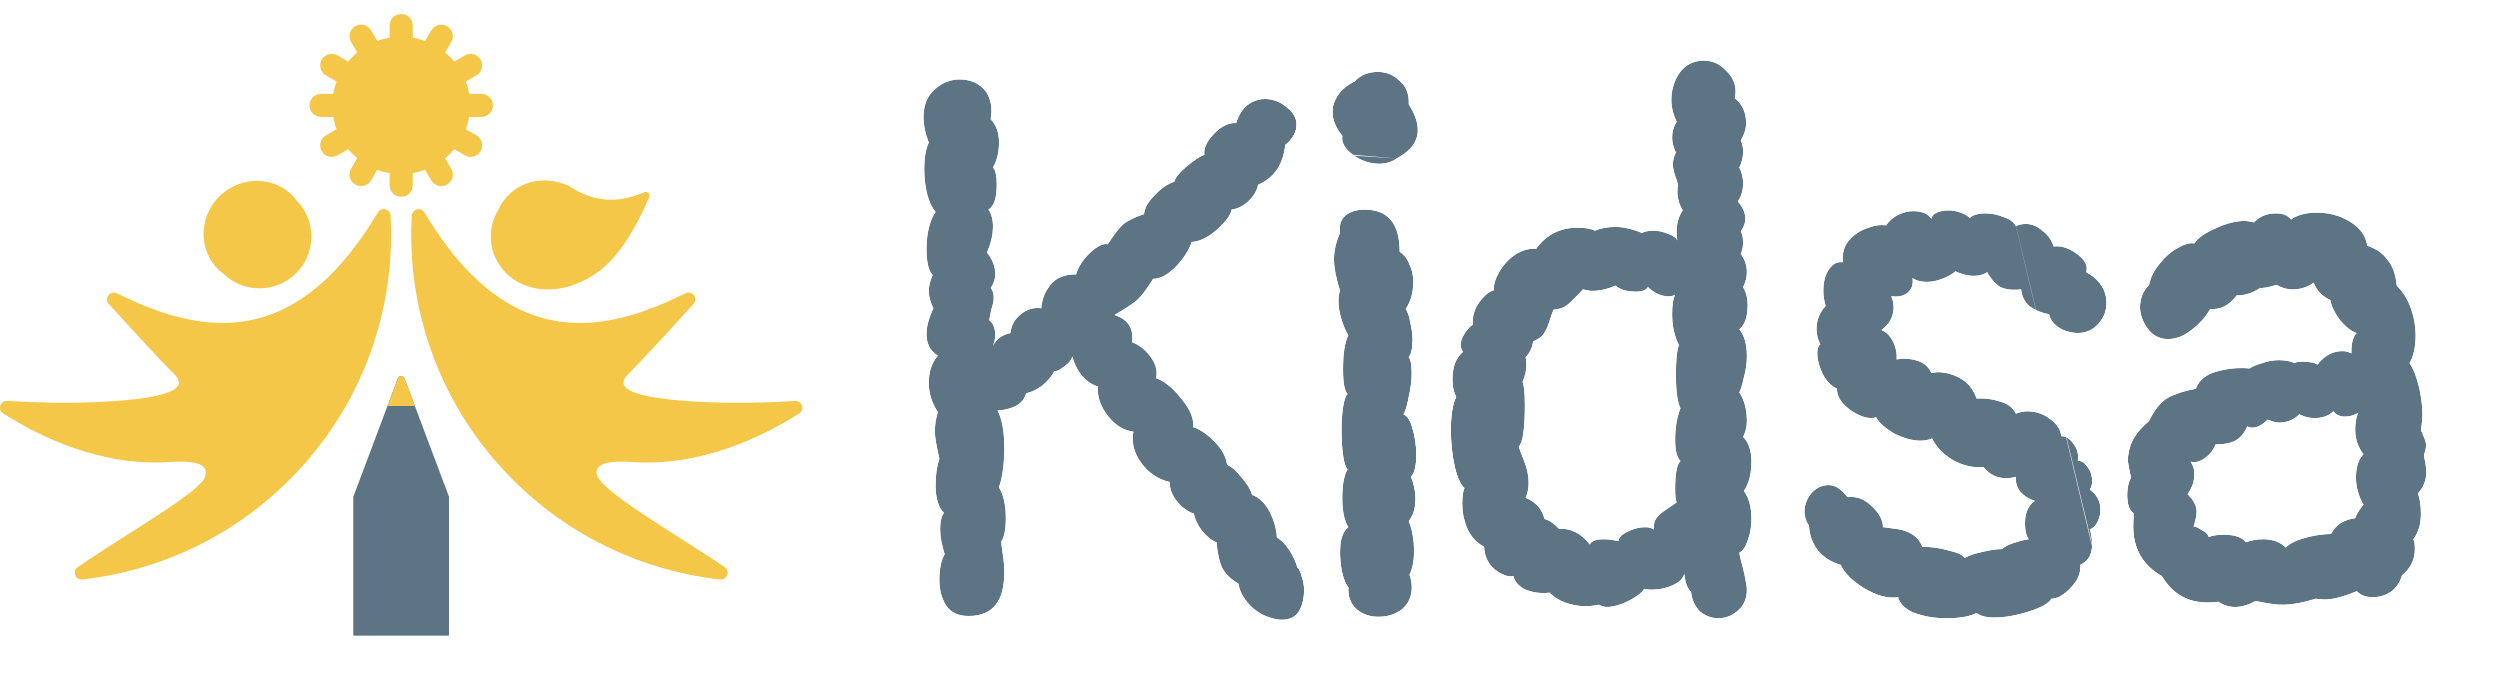 <svg width="184" height="50" viewBox="0 0 184 50" fill="none" xmlns="http://www.w3.org/2000/svg">
<g clip-path="url(#clip0_1_55)">
<path d="M35.429 8.604C35.898 8.604 36.279 8.224 36.279 7.757C36.279 7.289 35.898 6.909 35.429 6.909H34.527C34.473 6.595 34.393 6.29 34.285 5.998L35.065 5.55C35.471 5.316 35.612 4.798 35.375 4.391C35.141 3.984 34.62 3.845 34.212 4.082L33.43 4.532C33.23 4.291 33.005 4.067 32.763 3.867L33.215 3.088C33.45 2.684 33.31 2.165 32.904 1.929C32.496 1.695 31.978 1.834 31.741 2.238L31.291 3.015C30.998 2.908 30.693 2.825 30.378 2.774V1.875C30.378 1.408 29.996 1.028 29.527 1.028C29.058 1.028 28.677 1.408 28.677 1.875V2.774C28.361 2.828 28.056 2.908 27.763 3.015L27.313 2.238C27.078 1.831 26.558 1.693 26.15 1.929C25.742 2.163 25.602 2.681 25.839 3.088L26.291 3.867C26.05 4.067 25.825 4.291 25.624 4.532L24.842 4.082C24.434 3.848 23.916 3.987 23.679 4.391C23.444 4.795 23.584 5.314 23.989 5.55L24.769 5.998C24.661 6.29 24.578 6.595 24.527 6.909H23.625C23.156 6.909 22.775 7.289 22.775 7.757C22.775 8.224 23.156 8.604 23.625 8.604H24.527C24.581 8.918 24.661 9.223 24.769 9.515L23.989 9.963C23.581 10.197 23.442 10.715 23.679 11.122C23.914 11.529 24.434 11.668 24.842 11.431L25.624 10.981C25.825 11.222 26.05 11.446 26.291 11.646L25.839 12.425C25.605 12.832 25.744 13.348 26.15 13.584C26.558 13.818 27.076 13.679 27.313 13.275L27.763 12.498C28.056 12.605 28.361 12.688 28.677 12.739V13.638C28.677 14.105 29.058 14.485 29.527 14.485C29.996 14.485 30.378 14.105 30.378 13.638V12.739C30.693 12.686 30.998 12.605 31.291 12.498L31.741 13.275C31.976 13.682 32.496 13.82 32.904 13.584C33.313 13.35 33.452 12.832 33.215 12.425L32.763 11.646C33.005 11.446 33.23 11.222 33.43 10.981L34.212 11.431C34.62 11.665 35.138 11.526 35.375 11.122C35.61 10.715 35.471 10.199 35.065 9.963L34.285 9.515C34.393 9.223 34.476 8.918 34.527 8.604H35.429Z" fill="#F5C748"/>
<path d="M58.441 29.516C52.532 30.644 44.162 29.602 46.092 27.68C47.251 26.526 49.318 24.276 51.043 22.371C51.429 21.948 50.907 21.317 50.413 21.609C39.022 28.391 33.267 19.675 31.258 15.669C31.028 15.211 30.332 15.358 30.305 15.867C29.921 22.863 32.407 29.986 37.771 35.332C42.035 39.581 47.426 42.019 52.986 42.65C53.551 42.713 53.776 41.941 53.265 41.695C47.668 39.002 39.738 33.525 46.508 34.002C51.654 34.365 56.227 32.083 58.822 30.425C59.289 30.125 58.988 29.412 58.441 29.516ZM42.531 20.844C43.832 20.284 45.728 19.293 47.781 14.513C47.886 14.267 47.62 14.025 47.39 14.167C46.339 14.81 44.311 15.599 41.991 14.191V14.196C40.266 13.11 37.861 13.526 36.669 15.462C35.945 16.636 35.94 18.17 36.659 19.347C37.92 21.417 40.515 21.716 42.531 20.844Z" fill="#F5C748"/>
<path d="M50.414 21.61C49.615 22.158 48.784 22.674 47.897 23.09C47.46 23.314 47 23.485 46.543 23.67C46.313 23.758 46.076 23.826 45.842 23.901C45.607 23.982 45.368 24.04 45.128 24.099C44.17 24.342 43.173 24.471 42.171 24.449C41.169 24.427 40.17 24.255 39.214 23.945C38.264 23.624 37.359 23.168 36.538 22.603C35.724 22.029 34.977 21.369 34.322 20.631C33.002 19.165 31.99 17.462 31.257 15.67C32.261 17.326 33.388 18.897 34.737 20.239C36.081 21.573 37.662 22.677 39.444 23.254C41.216 23.855 43.146 23.909 45.004 23.543C45.935 23.368 46.858 23.105 47.753 22.762C48.664 22.443 49.534 22.019 50.414 21.61Z" fill="#F5C748"/>
<path d="M58.444 29.517C57.339 29.88 56.191 30.087 55.035 30.209C53.879 30.335 52.713 30.357 51.55 30.309C50.968 30.274 50.386 30.226 49.807 30.15C49.23 30.063 48.651 29.97 48.082 29.812C47.512 29.661 46.948 29.471 46.422 29.162C46.171 28.996 45.9 28.808 45.772 28.489C45.711 28.331 45.731 28.148 45.799 28.01C45.875 27.871 45.983 27.769 46.095 27.678C46.007 27.793 45.934 27.919 45.902 28.049C45.87 28.178 45.89 28.304 45.956 28.404C46.09 28.609 46.337 28.74 46.586 28.843C47.092 29.049 47.649 29.157 48.202 29.254C48.759 29.339 49.318 29.417 49.885 29.461C50.45 29.515 51.017 29.556 51.584 29.578C52.151 29.612 52.72 29.627 53.29 29.634C53.859 29.651 54.428 29.639 55 29.641C56.144 29.629 57.285 29.583 58.444 29.517Z" fill="#F5C748"/>
<path d="M47.391 14.167C46.658 14.786 45.707 15.19 44.698 15.251C44.194 15.288 43.684 15.229 43.192 15.1C42.701 14.969 42.242 14.749 41.804 14.504L42.352 14.258V14.262L42.264 14.793L41.799 14.506C41.408 14.265 40.976 14.094 40.521 14.009C40.069 13.914 39.595 13.921 39.133 13.999C38.671 14.082 38.217 14.248 37.804 14.499C37.383 14.742 37.012 15.078 36.672 15.463C36.868 14.988 37.188 14.557 37.586 14.201C37.989 13.851 38.473 13.583 39.001 13.432C39.527 13.274 40.089 13.244 40.639 13.315C41.186 13.395 41.724 13.588 42.19 13.89L41.638 14.133V14.129L41.736 13.607L42.185 13.88C42.569 14.114 42.972 14.299 43.39 14.447C43.811 14.591 44.248 14.664 44.695 14.694C45.142 14.713 45.597 14.681 46.049 14.586C46.499 14.501 46.944 14.345 47.391 14.167Z" fill="#F5C748"/>
<path d="M53.264 41.697C52.325 41.412 51.424 41.027 50.549 40.596C50.106 40.387 49.681 40.148 49.254 39.914C48.828 39.673 48.415 39.415 48 39.155C47.179 38.624 46.389 38.039 45.656 37.382C45.29 37.053 44.943 36.7 44.627 36.315C44.473 36.12 44.327 35.918 44.202 35.701C44.078 35.487 43.972 35.251 43.941 35.007C44.051 35.227 44.202 35.412 44.366 35.582C44.532 35.752 44.701 35.916 44.886 36.067C45.246 36.376 45.632 36.658 46.018 36.941C46.793 37.499 47.597 38.022 48.401 38.546C49.202 39.074 50.019 39.581 50.83 40.104C51.641 40.623 52.457 41.139 53.264 41.697Z" fill="#F5C748"/>
<path d="M21.799 20.107C23.292 18.619 23.292 16.208 21.799 14.72C20.306 13.232 17.887 13.232 16.396 14.72C14.903 16.208 14.903 18.619 16.396 20.107C17.889 21.595 20.308 21.595 21.799 20.107ZM28.747 15.867C28.72 15.358 28.024 15.212 27.794 15.67C25.785 19.676 20.027 28.392 8.639 21.61C8.145 21.315 7.625 21.946 8.009 22.372C9.734 24.276 11.799 26.524 12.96 27.681C14.89 29.605 6.523 30.645 0.611 29.517C0.064 29.412 -0.237 30.126 0.232 30.425C2.828 32.086 7.4 34.366 12.547 34.003C19.316 33.526 11.386 39.002 5.79 41.696C5.276 41.942 5.501 42.714 6.068 42.651C11.628 42.02 17.019 39.582 21.284 35.333C26.645 29.987 29.131 22.864 28.747 15.867Z" fill="#F5C748"/>
<path d="M21.8 14.721C20.986 14.122 20.025 13.837 19.097 13.89C18.171 13.946 17.288 14.333 16.653 14.979C16.013 15.617 15.612 16.489 15.561 17.414C15.507 18.339 15.795 19.294 16.394 20.108C15.57 19.513 15.035 18.488 14.989 17.414C14.93 16.343 15.353 15.232 16.135 14.463C16.526 14.083 16.993 13.773 17.501 13.576C18.012 13.386 18.557 13.286 19.097 13.32C20.174 13.367 21.203 13.9 21.8 14.721Z" fill="#F5C748"/>
<path d="M27.793 15.67C27.059 17.463 26.048 19.165 24.728 20.631C24.073 21.367 23.328 22.029 22.512 22.604C21.691 23.171 20.789 23.624 19.838 23.945C18.883 24.257 17.883 24.428 16.881 24.45C15.879 24.469 14.882 24.342 13.924 24.099C13.682 24.041 13.443 23.982 13.21 23.902C12.976 23.824 12.739 23.758 12.509 23.67C12.052 23.485 11.593 23.315 11.155 23.091C10.268 22.674 9.437 22.158 8.638 21.61C9.52 22.019 10.388 22.443 11.297 22.759C12.194 23.103 13.115 23.366 14.046 23.541C15.903 23.907 17.837 23.851 19.606 23.252C21.387 22.679 22.971 21.573 24.315 20.239C25.664 18.899 26.791 17.326 27.793 15.67Z" fill="#F5C748"/>
<path d="M12.958 27.678C13.07 27.769 13.18 27.871 13.254 28.01C13.325 28.148 13.341 28.331 13.28 28.489C13.153 28.808 12.882 28.996 12.63 29.162C12.105 29.471 11.54 29.658 10.971 29.812C9.832 30.114 8.667 30.243 7.503 30.309C6.922 30.331 6.34 30.34 5.758 30.326C5.177 30.301 4.595 30.277 4.018 30.209C2.862 30.087 1.711 29.88 0.609 29.515C1.768 29.58 2.909 29.624 4.053 29.639C4.624 29.639 5.194 29.651 5.763 29.631C6.333 29.624 6.902 29.61 7.469 29.576C8.038 29.556 8.603 29.512 9.168 29.461C9.732 29.415 10.294 29.339 10.851 29.254C11.404 29.157 11.961 29.049 12.467 28.843C12.716 28.74 12.963 28.606 13.097 28.404C13.163 28.302 13.18 28.178 13.151 28.049C13.122 27.919 13.046 27.793 12.958 27.678Z" fill="#F5C748"/>
<path d="M14.947 35.373C14.771 35.817 14.468 36.199 14.165 36.567C14.004 36.74 13.842 36.917 13.674 37.086C13.503 37.251 13.329 37.414 13.151 37.57C12.44 38.198 11.667 38.749 10.878 39.265C10.084 39.774 9.258 40.232 8.412 40.646C7.564 41.057 6.694 41.425 5.785 41.696C6.56 41.153 7.347 40.648 8.131 40.149L10.48 38.651C10.871 38.406 11.259 38.152 11.645 37.896C12.036 37.648 12.413 37.383 12.796 37.124C13.554 36.591 14.314 36.072 14.947 35.373Z" fill="#F5C748"/>
<path d="M33.032 46.767H26.018V36.526L29.281 27.85C29.366 27.623 29.687 27.623 29.77 27.85L33.032 36.526V46.767Z" fill="#5D7485"/>
<path d="M28.362 36.527H26.023V46.767H28.362V36.527Z" fill="#5D7485"/>
<path d="M30.696 36.527H28.358V46.767H30.696V36.527Z" fill="#5D7485"/>
<path d="M33.035 36.527H30.697V46.767H33.035V36.527Z" fill="#5D7485"/>
<path d="M29.774 27.85L30.539 29.883H28.52L29.285 27.85C29.368 27.623 29.689 27.623 29.774 27.85Z" fill="#F5C748"/>
<g filter="url(#filter0_d_1_55)">
<path d="M157.946 23.014C157.65 22.534 157.502 22.073 157.502 21.63C157.502 20.965 157.724 20.411 158.169 19.968C158.28 19.414 158.54 18.897 158.947 18.417C159.354 17.9 159.799 17.513 160.281 17.254C160.8 16.959 161.208 16.848 161.504 16.922C161.764 16.516 162.282 16.146 163.06 15.814C163.838 15.445 164.561 15.26 165.228 15.26C165.376 15.26 165.598 15.297 165.894 15.371C166.303 14.928 166.84 14.706 167.507 14.706C168.026 14.706 168.396 14.854 168.618 15.149C169.1 14.817 169.73 14.651 170.508 14.651C171.435 14.651 172.249 14.872 172.954 15.316C173.695 15.759 174.121 16.349 174.232 17.088C174.899 17.309 175.4 17.66 175.733 18.14C176.103 18.584 176.326 19.211 176.399 20.024C176.882 20.504 177.233 21.076 177.456 21.741C177.678 22.368 177.79 23.014 177.79 23.679C177.79 24.528 177.641 25.212 177.345 25.729C177.605 26.098 177.826 26.652 178.012 27.39C178.197 28.129 178.29 28.849 178.29 29.55C178.29 29.846 178.253 30.215 178.179 30.658C178.438 31.212 178.568 31.581 178.568 31.766C178.568 31.877 178.512 32.135 178.401 32.541C178.438 32.689 178.475 32.874 178.512 33.095C178.549 33.28 178.568 33.52 178.568 33.815C178.568 34.369 178.364 34.867 177.956 35.311C178.104 35.717 178.179 36.215 178.179 36.806C178.179 37.581 177.993 38.209 177.623 38.689C177.697 38.837 177.734 39.077 177.734 39.409C177.734 40.185 177.419 40.831 176.789 41.348C176.641 41.865 176.363 42.271 175.956 42.566C175.547 42.825 175.103 42.954 174.621 42.954C174.14 42.954 173.751 42.806 173.453 42.511C172.491 42.917 171.713 43.12 171.119 43.12C170.823 43.12 170.6 43.102 170.453 43.065C169.489 43.36 168.674 43.508 168.007 43.508C167.525 43.508 166.858 43.416 166.006 43.231C165.487 43.526 164.987 43.674 164.505 43.674C164.06 43.674 163.653 43.545 163.282 43.286C163.097 43.323 162.819 43.342 162.449 43.342C161.003 43.342 159.892 42.696 159.114 41.403C157.705 40.591 157.002 39.372 157.002 37.748C157.002 37.342 157.02 37.028 157.057 36.806C156.724 36.584 156.557 36.123 156.557 35.421C156.557 34.941 156.65 34.517 156.835 34.147C156.686 33.483 156.613 33.058 156.613 32.874C156.613 31.803 157.131 30.843 158.169 29.993C158.576 29.144 159.04 28.572 159.559 28.276C160.115 27.981 160.8 27.759 161.615 27.612C161.837 26.984 162.356 26.559 163.171 26.338C163.987 26.116 164.783 26.042 165.561 26.116C165.783 25.968 166.099 25.839 166.506 25.729C166.913 25.581 167.321 25.507 167.729 25.507C168.173 25.507 168.562 25.581 168.896 25.729C168.971 25.655 169.156 25.618 169.452 25.618C169.674 25.618 169.897 25.636 170.119 25.673C170.342 25.71 170.489 25.765 170.564 25.839C171.083 25.175 171.694 24.842 172.398 24.842C172.62 24.842 172.843 24.898 173.065 25.009V24.842C173.065 24.215 173.195 23.771 173.453 23.513C173.083 23.402 172.676 23.088 172.231 22.571C171.824 22.017 171.583 21.519 171.508 21.076C170.916 20.817 170.508 20.393 170.286 19.802C169.841 20.134 169.323 20.3 168.729 20.3C168.322 20.3 167.933 20.19 167.562 19.968C166.933 20.153 166.524 20.227 166.339 20.19C165.821 20.559 165.246 20.744 164.617 20.744C164.06 21.482 163.412 21.814 162.671 21.741C162.338 22.331 161.875 22.848 161.281 23.291C160.725 23.735 160.151 23.956 159.559 23.956C158.891 23.956 158.355 23.642 157.946 23.014ZM161.003 35.366C161.448 35.809 161.671 36.234 161.671 36.64C161.671 36.935 161.597 37.304 161.448 37.748C161.597 37.748 161.8 37.84 162.06 38.025C162.356 38.172 162.523 38.339 162.56 38.523C162.856 38.412 163.226 38.357 163.671 38.357C164.487 38.357 165.024 38.541 165.284 38.911C165.691 38.763 166.117 38.689 166.562 38.689C167.266 38.689 167.821 38.892 168.229 39.299C168.526 39.003 169.007 38.763 169.674 38.578C170.378 38.394 171.008 38.302 171.564 38.302C171.898 37.637 172.491 37.249 173.343 37.138C173.417 36.88 173.62 36.548 173.954 36.142C173.806 35.92 173.676 35.624 173.565 35.255C173.454 34.886 173.399 34.517 173.399 34.147C173.399 33.372 173.584 32.8 173.954 32.43C173.546 31.913 173.343 31.304 173.343 30.603C173.343 30.123 173.417 29.716 173.565 29.384C173.268 29.569 172.935 29.661 172.565 29.661C172.231 29.661 171.953 29.532 171.731 29.273C171.397 29.606 170.934 29.772 170.342 29.772C169.971 29.772 169.601 29.68 169.23 29.495C168.822 29.901 168.322 30.104 167.729 30.104C167.543 30.104 167.266 30.03 166.895 29.883C166.339 30.436 165.839 30.603 165.395 30.381C165.173 30.898 164.875 31.249 164.505 31.433C164.172 31.618 163.69 31.71 163.06 31.71C162.912 32.117 162.652 32.449 162.282 32.707C161.949 32.966 161.597 33.058 161.226 32.984C161.411 33.243 161.504 33.538 161.504 33.87C161.504 34.424 161.337 34.923 161.003 35.366Z" fill="#5D7485"/>
</g>
<g filter="url(#filter1_d_1_55)">
<path d="M153.818 37.969C153.929 38.338 153.985 38.708 153.985 39.077C153.985 39.815 153.688 40.314 153.095 40.572C153.169 41.126 152.947 41.68 152.428 42.234C151.909 42.788 151.428 43.065 150.983 43.065C150.798 43.397 150.242 43.711 149.316 44.006C148.389 44.302 147.537 44.449 146.759 44.449C146.203 44.449 145.777 44.339 145.48 44.117C144.962 44.376 144.221 44.505 143.257 44.505C142.405 44.505 141.626 44.376 140.923 44.117C140.256 43.859 139.848 43.471 139.7 42.954C138.959 43.065 138.125 42.843 137.198 42.289C136.31 41.736 135.735 41.163 135.476 40.572C134.808 40.388 134.252 40.037 133.808 39.52C133.4 39.003 133.178 38.394 133.141 37.692C132.919 37.36 132.808 37.028 132.808 36.695C132.808 36.178 132.975 35.717 133.308 35.31C133.678 34.904 134.105 34.701 134.586 34.701C135.068 34.701 135.531 34.996 135.976 35.587C136.642 35.514 137.236 35.735 137.754 36.252C138.31 36.769 138.588 37.286 138.588 37.803C138.7 37.803 138.978 37.84 139.422 37.914C139.904 37.951 140.329 38.08 140.7 38.301C141.07 38.523 141.33 38.837 141.479 39.243C142.145 39.243 142.794 39.335 143.424 39.52C144.091 39.668 144.479 39.852 144.591 40.074C144.888 39.889 145.313 39.741 145.87 39.631C146.462 39.483 146.962 39.409 147.37 39.409C147.481 39.261 147.759 39.114 148.204 38.966C148.649 38.818 149.019 38.726 149.316 38.689C149.13 38.431 149.038 38.043 149.038 37.526C149.038 36.751 149.279 36.197 149.76 35.864C149.316 35.717 148.963 35.495 148.704 35.2C148.444 34.867 148.333 34.498 148.371 34.092C148.074 34.166 147.852 34.203 147.703 34.203C147 34.203 146.426 33.926 145.981 33.372C145.24 33.446 144.499 33.279 143.758 32.873C143.053 32.467 142.534 31.932 142.201 31.267C141.942 31.378 141.664 31.433 141.368 31.433C140.737 31.433 140.071 31.249 139.366 30.879C138.7 30.473 138.273 30.085 138.088 29.716C137.569 29.864 136.958 29.698 136.254 29.218C135.549 28.738 135.198 28.202 135.198 27.611C134.753 27.39 134.401 27.021 134.141 26.504C133.882 25.95 133.752 25.451 133.752 25.008C133.752 24.676 133.827 24.454 133.974 24.344C133.789 23.974 133.697 23.605 133.697 23.236C133.697 22.571 133.919 21.999 134.364 21.519C134.252 21.113 134.197 20.744 134.197 20.411C134.197 19.783 134.327 19.266 134.586 18.86C134.882 18.417 135.235 18.233 135.642 18.306C135.568 17.716 135.698 17.199 136.032 16.756C136.402 16.312 136.847 15.999 137.365 15.814C137.921 15.592 138.402 15.518 138.811 15.592C139.033 15.26 139.33 15.002 139.7 14.817C140.071 14.632 140.441 14.54 140.812 14.54C141.441 14.54 141.886 14.725 142.145 15.094C142.182 14.909 142.312 14.761 142.534 14.651C142.794 14.54 143.09 14.485 143.424 14.485C143.72 14.485 144.016 14.54 144.313 14.651C144.61 14.761 144.832 14.891 144.98 15.039C145.202 14.817 145.592 14.706 146.148 14.706C146.592 14.706 147.036 14.799 147.481 14.983C147.926 15.131 148.222 15.352 148.371 15.648C148.593 15.537 148.834 15.482 149.094 15.482C149.538 15.482 149.946 15.648 150.316 15.98C150.723 16.276 151.001 16.663 151.15 17.143C151.706 17.069 152.28 17.254 152.873 17.697C153.466 18.14 153.688 18.583 153.54 19.026C154.541 19.58 155.04 20.337 155.04 21.297C155.04 21.888 154.837 22.405 154.429 22.848C154.021 23.291 153.502 23.513 152.873 23.513C152.317 23.476 151.853 23.328 151.483 23.07C151.112 22.811 150.89 22.497 150.816 22.128C150.335 22.054 149.871 21.87 149.427 21.574C149.019 21.242 148.796 20.817 148.76 20.3C148.055 20.374 147.518 20.3 147.147 20.079C146.815 19.857 146.518 19.506 146.259 19.026C145.999 19.211 145.665 19.303 145.258 19.303C144.85 19.303 144.406 19.193 143.924 18.971C143.665 19.193 143.331 19.377 142.924 19.525C142.553 19.673 142.182 19.746 141.811 19.746C141.404 19.746 141.052 19.654 140.756 19.47C140.83 19.913 140.719 20.263 140.422 20.522C140.126 20.78 139.719 20.873 139.199 20.799C139.31 21.057 139.366 21.334 139.366 21.63C139.366 22.294 139.07 22.848 138.477 23.291C138.885 23.476 139.181 23.79 139.366 24.233C139.552 24.639 139.626 25.045 139.588 25.451L140.033 25.396C141.145 25.396 141.849 25.747 142.145 26.448L142.59 26.393C143.183 26.393 143.738 26.541 144.258 26.836C144.813 27.131 145.22 27.63 145.48 28.331C146.073 28.295 146.648 28.369 147.203 28.553C147.759 28.701 148.148 28.996 148.371 29.439C148.667 29.329 148.945 29.273 149.205 29.273C149.835 29.273 150.39 29.458 150.872 29.827C151.39 30.196 151.668 30.621 151.706 31.101C152.04 31.101 152.336 31.286 152.595 31.655C152.892 32.024 153.003 32.449 152.928 32.929C153.188 32.892 153.429 33.039 153.651 33.372C153.873 33.667 153.985 34.018 153.985 34.424C153.985 34.646 153.929 34.849 153.818 35.033C154.336 35.403 154.596 35.901 154.596 36.529C154.596 36.861 154.521 37.157 154.374 37.415C154.263 37.674 154.077 37.858 153.818 37.969Z" fill="#5D7485"/>
</g>
<g filter="url(#filter2_d_1_55)">
<path d="M123.957 41.236C123.883 41.568 123.605 41.845 123.123 42.066C122.642 42.288 122.123 42.399 121.567 42.399C121.307 42.399 121.122 42.38 121.011 42.343C120.826 42.639 120.437 42.934 119.844 43.23C119.251 43.525 118.732 43.673 118.287 43.673C118.065 43.673 117.862 43.617 117.676 43.506C117.306 43.58 116.99 43.617 116.732 43.617C116.213 43.617 115.693 43.525 115.175 43.34C114.693 43.156 114.322 42.916 114.064 42.62C113.434 42.694 112.84 42.62 112.284 42.399C111.766 42.14 111.469 41.808 111.396 41.402C110.988 41.475 110.524 41.309 110.006 40.903C109.524 40.497 109.264 39.943 109.228 39.242C108.672 38.946 108.265 38.503 108.005 37.912C107.745 37.321 107.616 36.694 107.616 36.029C107.616 35.549 107.671 35.18 107.782 34.921C107.486 34.663 107.246 34.127 107.06 33.315C106.875 32.466 106.782 31.579 106.782 30.656C106.782 29.549 106.912 28.736 107.171 28.219C106.986 27.85 106.893 27.425 106.893 26.945C106.893 26.539 106.948 26.151 107.06 25.782C107.208 25.413 107.412 25.118 107.671 24.896C107.56 24.711 107.504 24.545 107.504 24.398C107.504 24.139 107.597 23.862 107.782 23.567C107.967 23.271 108.172 23.05 108.394 22.902C108.357 22.311 108.505 21.776 108.839 21.296C109.209 20.779 109.58 20.465 109.95 20.354C109.914 19.985 110.043 19.542 110.339 19.025C110.635 18.508 111.025 18.083 111.507 17.751C112.025 17.419 112.544 17.271 113.063 17.308C113.804 16.274 114.823 15.757 116.12 15.757C116.676 15.757 117.102 15.831 117.398 15.979C117.806 15.794 118.306 15.702 118.899 15.702C119.492 15.702 120.141 15.849 120.844 16.145C121.067 16.034 121.345 15.979 121.678 15.979C122.048 15.979 122.401 16.052 122.734 16.2C123.105 16.311 123.345 16.477 123.457 16.699C123.419 16.551 123.401 16.329 123.401 16.034C123.401 15.443 123.55 14.926 123.846 14.483C123.586 14.04 123.457 13.597 123.457 13.154C123.457 12.932 123.475 12.766 123.512 12.655C123.475 12.471 123.401 12.231 123.29 11.935C123.179 11.603 123.123 11.326 123.123 11.104C123.123 10.809 123.198 10.514 123.345 10.218C123.16 9.849 123.067 9.48 123.067 9.111C123.067 8.704 123.179 8.317 123.401 7.947C123.142 7.43 123.012 6.895 123.012 6.341C123.012 5.603 123.216 4.938 123.623 4.347C124.068 3.756 124.661 3.461 125.402 3.461C126.032 3.461 126.569 3.701 127.014 4.181C127.495 4.624 127.736 5.141 127.736 5.732C127.736 5.953 127.718 6.12 127.681 6.23C128.236 6.673 128.514 7.283 128.514 8.058C128.514 8.464 128.385 8.889 128.125 9.332C128.236 9.591 128.292 9.867 128.292 10.163C128.292 10.569 128.2 10.957 128.014 11.326C128.2 11.695 128.292 12.083 128.292 12.489C128.292 13.006 128.163 13.449 127.903 13.818C128.274 14.262 128.459 14.686 128.459 15.092C128.459 15.388 128.348 15.702 128.125 16.034C128.236 16.256 128.292 16.532 128.292 16.865C128.292 17.123 128.236 17.4 128.125 17.696C128.422 18.102 128.57 18.545 128.57 19.025C128.57 19.394 128.478 19.763 128.292 20.133C128.514 20.502 128.626 20.945 128.626 21.462C128.626 22.311 128.422 22.902 128.014 23.234C128.385 23.678 128.57 24.342 128.57 25.228C128.57 25.745 128.496 26.262 128.348 26.779C128.236 27.296 128.125 27.665 128.014 27.887C128.385 28.441 128.57 29.142 128.57 29.992C128.57 30.398 128.478 30.786 128.292 31.155C128.699 31.561 128.904 32.17 128.904 32.983C128.904 33.869 128.719 34.589 128.348 35.143C128.719 35.623 128.904 36.306 128.904 37.192C128.904 37.783 128.811 38.318 128.626 38.798C128.478 39.242 128.274 39.537 128.014 39.685C128.051 39.943 128.144 40.331 128.292 40.848C128.478 41.66 128.57 42.177 128.57 42.399C128.57 42.989 128.385 43.469 128.014 43.839C127.57 44.282 127.051 44.503 126.458 44.503C125.976 44.503 125.532 44.337 125.124 44.005C124.754 43.636 124.531 43.156 124.457 42.565C124.271 42.38 124.142 42.14 124.068 41.845C123.994 41.513 123.957 41.309 123.957 41.236ZM117.01 39.075C117.121 38.817 117.453 38.688 118.009 38.688C118.269 38.688 118.492 38.706 118.677 38.743C118.862 38.78 119.01 38.798 119.121 38.798C119.158 38.54 119.38 38.318 119.789 38.134C120.233 37.912 120.659 37.801 121.067 37.801C121.326 37.801 121.549 37.857 121.734 37.968C121.696 37.598 121.77 37.303 121.956 37.081C122.141 36.86 122.382 36.657 122.678 36.472C123.012 36.251 123.253 36.084 123.401 35.974C123.327 35.826 123.29 35.494 123.29 34.977C123.29 33.869 123.419 33.186 123.679 32.927C123.419 32.669 123.29 32.152 123.29 31.376C123.29 30.49 123.419 29.715 123.679 29.05C123.457 28.57 123.345 27.758 123.345 26.613C123.345 25.505 123.419 24.767 123.568 24.398C123.234 23.733 123.067 22.976 123.067 22.127C123.067 21.462 123.142 20.982 123.29 20.687C123.067 20.834 122.734 20.853 122.29 20.742C121.881 20.594 121.549 20.391 121.289 20.133C121.14 20.354 120.844 20.465 120.399 20.465C120.103 20.465 119.807 20.428 119.511 20.354C119.213 20.243 119.01 20.133 118.899 20.022C118.306 20.28 117.731 20.41 117.176 20.41C117.028 20.41 116.805 20.373 116.509 20.299C116.027 20.816 115.657 21.185 115.397 21.407C115.138 21.628 114.785 21.757 114.342 21.794C114.23 22.053 114.119 22.367 114.008 22.736C113.897 23.068 113.766 23.345 113.619 23.567C113.47 23.788 113.211 23.973 112.84 24.121C112.766 24.601 112.581 24.988 112.284 25.284C112.322 25.431 112.34 25.635 112.34 25.893C112.34 26.262 112.248 26.668 112.062 27.112C112.173 27.37 112.229 27.942 112.229 28.829C112.229 30.527 112.081 31.543 111.785 31.875C111.821 32.023 111.951 32.373 112.173 32.927C112.395 33.481 112.507 34.017 112.507 34.533C112.507 34.94 112.433 35.309 112.284 35.641C113.025 35.937 113.489 36.454 113.674 37.192C114.044 37.303 114.397 37.543 114.73 37.912C115.619 37.875 116.379 38.263 117.01 39.075Z" fill="#5D7485"/>
</g>
<g filter="url(#filter3_d_1_55)">
<path d="M99.681 5.013C99.2 5.235 98.811 5.549 98.515 5.955C98.218 6.361 98.07 6.786 98.07 7.229C98.07 7.82 98.31 8.411 98.793 9.001C98.719 9.481 98.978 9.943 99.571 10.386C100.163 10.829 100.811 11.051 101.516 11.051C101.997 11.051 102.424 10.922 102.794 10.663C103.832 10.109 104.351 9.408 104.351 8.558C104.351 8.004 104.128 7.377 103.684 6.675C103.721 5.937 103.499 5.364 103.016 4.958C102.572 4.515 102.035 4.293 101.405 4.293C100.7 4.293 100.126 4.533 99.681 5.013ZM103.294 29.495C103.591 29.606 103.813 29.956 103.962 30.547C104.147 31.138 104.24 31.784 104.24 32.486C104.24 33.298 104.11 33.834 103.85 34.092C104.073 34.646 104.184 35.181 104.184 35.698C104.184 36.363 104.017 36.917 103.684 37.36C103.943 37.988 104.073 38.726 104.073 39.575C104.073 40.277 103.962 40.849 103.739 41.293C103.85 41.625 103.906 41.939 103.906 42.234C103.906 42.899 103.665 43.434 103.183 43.84C102.702 44.21 102.128 44.394 101.461 44.394C100.831 44.394 100.293 44.21 99.849 43.84C99.404 43.434 99.2 42.899 99.237 42.234C99.051 42.013 98.904 41.662 98.793 41.182C98.681 40.702 98.626 40.203 98.626 39.686C98.626 38.726 98.829 38.099 99.237 37.803C98.941 37.323 98.793 36.603 98.793 35.643C98.793 34.683 98.922 33.981 99.182 33.538C99.033 33.391 98.922 33.04 98.848 32.486C98.773 31.932 98.737 31.323 98.737 30.658C98.737 30.03 98.773 29.477 98.848 28.997C98.922 28.48 99.033 28.147 99.182 28C98.959 27.778 98.848 27.169 98.848 26.172C98.848 25.027 98.978 24.196 99.237 23.679C99.051 23.384 98.885 22.996 98.737 22.516C98.588 22.036 98.515 21.593 98.515 21.187C98.515 20.818 98.552 20.559 98.626 20.411C98.33 19.451 98.181 18.676 98.181 18.085C98.181 17.457 98.33 16.811 98.626 16.146C98.552 15.593 98.681 15.168 99.015 14.873C99.349 14.577 99.83 14.43 100.46 14.43C102.164 14.43 103.016 15.463 103.016 17.531C103.35 17.753 103.591 18.067 103.739 18.473C103.924 18.842 104.017 19.267 104.017 19.747C104.017 20.522 103.832 21.187 103.461 21.741C103.61 21.962 103.721 22.295 103.795 22.738C103.906 23.181 103.962 23.624 103.962 24.067C103.962 24.658 103.869 25.064 103.684 25.285C103.832 25.47 103.906 25.858 103.906 26.449C103.906 27.003 103.832 27.593 103.684 28.221C103.572 28.849 103.443 29.273 103.294 29.495Z" fill="#5D7485"/>
</g>
<g filter="url(#filter4_d_1_55)">
<path d="M95.484 40.737C95.632 40.885 95.744 41.125 95.818 41.457C95.929 41.752 95.984 42.085 95.984 42.454C95.984 43.045 95.855 43.562 95.596 44.005C95.336 44.411 94.91 44.614 94.317 44.614C94.021 44.614 93.632 44.522 93.15 44.337C92.631 44.116 92.186 43.783 91.816 43.34C91.445 42.897 91.223 42.436 91.149 41.956C90.63 41.66 90.241 41.291 89.982 40.848C89.759 40.405 89.611 39.759 89.537 38.909C89.204 38.798 88.852 38.522 88.481 38.078C88.147 37.635 87.944 37.211 87.87 36.804C87.425 36.657 87.017 36.361 86.647 35.918C86.276 35.475 86.091 34.995 86.091 34.478C85.313 34.294 84.664 33.887 84.145 33.26C83.627 32.632 83.367 31.967 83.367 31.266C83.367 31.044 83.386 30.878 83.423 30.767C82.719 30.693 82.089 30.306 81.533 29.604C80.977 28.866 80.737 28.146 80.811 27.444C80.403 27.333 80.014 27.075 79.643 26.669C79.31 26.262 79.069 25.782 78.921 25.229C78.884 25.45 78.698 25.69 78.365 25.948C78.031 26.207 77.772 26.336 77.587 26.336C77.402 26.706 77.105 27.056 76.698 27.389C76.29 27.684 75.901 27.869 75.53 27.942C75.419 28.349 75.16 28.663 74.752 28.884C74.382 29.069 73.937 29.179 73.418 29.216C73.752 29.844 73.918 30.767 73.918 31.986C73.918 33.13 73.789 34.09 73.529 34.866C73.863 35.42 74.03 36.177 74.03 37.137C74.03 37.949 73.918 38.522 73.696 38.854C73.696 39.002 73.733 39.316 73.807 39.795C73.881 40.239 73.918 40.682 73.918 41.125C73.918 43.266 73.048 44.337 71.306 44.337C70.528 44.337 69.972 44.079 69.638 43.562C69.305 43.045 69.138 42.417 69.138 41.679C69.138 40.866 69.268 40.239 69.527 39.795C69.305 39.057 69.194 38.448 69.194 37.968C69.194 37.414 69.287 37.008 69.472 36.749C69.064 36.343 68.86 35.66 68.86 34.7C68.86 33.961 68.953 33.315 69.138 32.761C68.916 31.801 68.805 31.137 68.805 30.767C68.805 30.287 68.879 29.807 69.027 29.327C68.582 28.663 68.36 27.942 68.36 27.167C68.36 26.355 68.582 25.69 69.027 25.173C68.471 24.841 68.193 24.305 68.193 23.567C68.193 23.05 68.36 22.422 68.694 21.684C68.471 21.241 68.36 20.816 68.36 20.41C68.36 20.077 68.453 19.69 68.638 19.247C68.342 18.914 68.193 18.287 68.193 17.363C68.193 16.182 68.416 15.259 68.86 14.594C68.601 14.299 68.397 13.874 68.249 13.32C68.101 12.729 68.027 12.12 68.027 11.492C68.027 10.606 68.138 9.941 68.36 9.498C68.101 8.834 67.971 8.206 67.971 7.615C67.971 6.766 68.23 6.101 68.749 5.621C69.305 5.104 69.935 4.846 70.639 4.846C71.306 4.846 71.862 5.049 72.306 5.455C72.751 5.861 72.974 6.452 72.974 7.227L72.918 7.781C73.326 8.187 73.529 8.76 73.529 9.498C73.529 10.2 73.381 10.809 73.085 11.326C73.27 11.511 73.362 11.935 73.362 12.6C73.362 13.56 73.159 14.169 72.751 14.428C72.974 14.76 73.085 15.166 73.085 15.646C73.085 16.274 72.936 16.92 72.64 17.585C73.048 18.102 73.251 18.619 73.251 19.136C73.251 19.542 73.14 19.893 72.918 20.188C73.066 20.373 73.14 20.613 73.14 20.908C73.14 21.13 73.085 21.407 72.974 21.739C72.899 22.071 72.844 22.348 72.807 22.57C73.103 22.791 73.251 23.161 73.251 23.678C73.251 23.899 73.196 24.158 73.085 24.453C73.307 23.973 73.733 23.659 74.363 23.511C74.437 22.921 74.697 22.459 75.141 22.127C75.586 21.758 76.086 21.61 76.642 21.684C76.679 21.056 76.901 20.484 77.309 19.967C77.716 19.45 78.346 19.191 79.199 19.191C79.384 18.6 79.736 18.065 80.255 17.585C80.773 17.105 81.2 16.902 81.533 16.976C82.015 16.237 82.404 15.739 82.7 15.48C83.034 15.222 83.534 14.982 84.201 14.76C84.238 14.317 84.498 13.855 84.979 13.376C85.461 12.858 85.943 12.526 86.424 12.379C86.499 12.083 86.795 11.714 87.314 11.271C87.832 10.828 88.277 10.532 88.648 10.384C88.574 9.941 88.796 9.443 89.315 8.889C89.87 8.298 90.426 8.021 90.982 8.058C91.167 7.467 91.445 7.024 91.816 6.729C92.224 6.433 92.65 6.286 93.094 6.286C93.687 6.286 94.224 6.489 94.706 6.895C95.188 7.264 95.429 7.689 95.429 8.169C95.429 8.723 95.151 9.221 94.595 9.664C94.447 11.104 93.78 12.083 92.594 12.6C92.52 13.006 92.298 13.394 91.927 13.763C91.556 14.132 91.13 14.354 90.649 14.428C90.575 14.834 90.204 15.332 89.537 15.923C88.907 16.477 88.296 16.773 87.703 16.809C87.517 17.4 87.128 18.01 86.535 18.637C85.943 19.228 85.387 19.523 84.868 19.523C84.386 20.299 83.997 20.816 83.701 21.074C83.404 21.333 82.849 21.702 82.033 22.182C83.034 22.514 83.46 23.179 83.312 24.176C83.868 24.398 84.331 24.767 84.701 25.284C85.072 25.801 85.202 26.318 85.091 26.835C85.72 27.056 86.35 27.573 86.98 28.386C87.61 29.161 87.888 29.844 87.814 30.435C88.296 30.583 88.814 30.933 89.37 31.487C89.926 32.041 90.241 32.614 90.315 33.204C90.649 33.352 91.019 33.684 91.427 34.201C91.834 34.681 92.075 35.087 92.149 35.42C92.668 35.604 93.094 36.011 93.428 36.638C93.761 37.266 93.947 37.912 93.984 38.577C94.28 38.725 94.576 39.02 94.873 39.463C95.169 39.906 95.373 40.331 95.484 40.737Z" fill="#5D7485"/>
</g>
<g filter="url(#filter5_d_1_55)">
<path fill-rule="evenodd" clip-rule="evenodd" d="M153.943 38.517C153.915 38.334 153.873 38.152 153.818 37.969C153.949 37.913 154.059 37.84 154.152 37.747C154.245 37.655 154.319 37.544 154.374 37.415C154.523 37.156 154.597 36.861 154.597 36.529C154.597 36.484 154.595 36.44 154.593 36.396C154.57 36.023 154.449 35.697 154.232 35.421C154.12 35.279 153.982 35.15 153.818 35.033C153.866 34.956 153.902 34.875 153.929 34.791C153.967 34.675 153.985 34.552 153.985 34.424C153.985 34.018 153.874 33.667 153.651 33.372C153.596 33.289 153.54 33.218 153.482 33.158C153.372 33.043 153.258 32.971 153.139 32.94C153.139 32.917 153.139 32.895 153.139 32.873C153.139 31.473 153.563 30.246 154.246 29.202L153.293 27.873L155.014 28.215C155.132 28.085 155.256 27.958 155.383 27.835C155.665 27.343 156.008 26.848 156.428 26.395C155.874 25.985 155.405 25.472 155.03 24.895L155.008 24.862L154.988 24.828C154.664 24.305 154.387 23.71 154.214 23.053C154.289 22.991 154.361 22.923 154.43 22.848C154.759 22.49 154.956 22.084 155.019 21.629C155.034 21.521 155.042 21.41 155.042 21.297C155.042 20.652 154.816 20.099 154.364 19.638C154.526 19.183 154.747 18.747 155.028 18.338C155.312 17.557 155.734 16.853 156.253 16.23C156.88 15.445 157.651 14.742 158.593 14.228C158.887 14.062 159.332 13.832 159.88 13.662C160.466 13.213 161.089 12.893 161.628 12.659C162.657 12.179 163.789 11.842 164.986 11.802C165.777 11.421 166.639 11.244 167.506 11.244C167.881 11.244 168.306 11.281 168.749 11.382C169.344 11.244 169.939 11.189 170.508 11.189C172.003 11.189 173.465 11.551 174.776 12.368C175.681 12.916 176.463 13.666 176.996 14.61C177.556 14.985 178.069 15.458 178.501 16.046C179.111 16.818 179.469 17.681 179.669 18.528C180.129 19.165 180.487 19.866 180.741 20.616C180.762 20.675 180.783 20.735 180.802 20.794L181.35 20.453L180.959 21.328C181.162 22.094 181.263 22.88 181.263 23.679C181.263 24.274 181.213 24.902 181.08 25.531C181.201 25.878 181.299 26.222 181.382 26.55C181.63 27.54 181.763 28.542 181.763 29.55C181.763 29.756 181.754 29.966 181.738 30.175C181.742 30.185 181.746 30.196 181.749 30.206C181.832 30.441 182.041 31.05 182.041 31.765C182.041 32.106 181.992 32.421 181.954 32.614C182.024 33.042 182.041 33.459 182.041 33.815C182.041 34.579 181.889 35.296 181.614 35.951C181.641 36.241 181.652 36.527 181.652 36.806C181.652 37.626 181.529 38.489 181.207 39.321C181.207 39.352 181.207 39.382 181.207 39.409C181.207 40.912 180.673 42.246 179.741 43.303C179.347 44.1 178.768 44.808 177.998 45.366L177.911 45.429L177.82 45.486C176.856 46.097 175.765 46.416 174.621 46.416C174.176 46.416 173.721 46.363 173.274 46.249C172.576 46.449 171.848 46.582 171.119 46.582C171.015 46.582 170.895 46.58 170.763 46.575C169.845 46.815 168.913 46.969 168.006 46.969C167.499 46.969 166.956 46.915 166.403 46.828C165.814 47.02 165.178 47.136 164.505 47.136C163.842 47.136 163.2 47.021 162.597 46.802C162.546 46.803 162.497 46.803 162.448 46.803C160.025 46.803 158.012 45.746 156.631 43.919C155.217 42.898 154.257 41.527 153.812 39.914C153.927 39.681 153.985 39.402 153.985 39.077C153.985 38.89 153.971 38.704 153.943 38.517ZM157.057 36.806C157.02 37.027 157.001 37.341 157.001 37.747C157.001 38.319 157.088 38.84 157.263 39.312C157.546 40.077 158.059 40.709 158.802 41.209C158.902 41.276 159.006 41.341 159.114 41.403C159.311 41.729 159.528 42.014 159.767 42.258C160.038 42.535 160.336 42.758 160.661 42.929C161.186 43.204 161.782 43.341 162.448 43.341C162.819 43.341 163.097 43.323 163.282 43.286C163.653 43.544 164.061 43.674 164.505 43.674C164.987 43.674 165.487 43.526 166.006 43.231C166.599 43.359 167.101 43.443 167.515 43.482C167.696 43.499 167.86 43.508 168.006 43.508C168.31 43.508 168.645 43.477 169.01 43.416C169.447 43.343 169.927 43.225 170.452 43.065C170.601 43.101 170.823 43.12 171.119 43.12C171.713 43.12 172.49 42.917 173.454 42.511C173.75 42.806 174.139 42.954 174.621 42.954C175.102 42.954 175.547 42.825 175.955 42.566C176.362 42.271 176.64 41.864 176.789 41.347C177.419 40.831 177.734 40.184 177.734 39.409C177.734 39.077 177.697 38.837 177.623 38.689C177.993 38.209 178.178 37.581 178.178 36.806C178.178 36.691 178.176 36.58 178.17 36.473C178.165 36.367 178.156 36.264 178.146 36.165C178.111 35.845 178.047 35.56 177.956 35.31C178.364 34.867 178.567 34.368 178.567 33.815C178.567 33.519 178.549 33.279 178.512 33.095C178.496 33 178.48 32.912 178.464 32.831C178.443 32.722 178.422 32.626 178.4 32.541C178.406 32.522 178.411 32.504 178.416 32.486C178.517 32.111 178.567 31.871 178.567 31.765C178.567 31.581 178.438 31.212 178.178 30.658C178.253 30.215 178.289 29.845 178.289 29.55C178.289 28.963 178.225 28.363 178.095 27.75C178.069 27.631 178.041 27.511 178.011 27.39C177.826 26.651 177.604 26.097 177.345 25.728C177.59 25.3 177.734 24.757 177.776 24.101C177.785 23.965 177.79 23.824 177.79 23.679C177.79 23.355 177.763 23.035 177.71 22.72C177.654 22.388 177.57 22.062 177.456 21.74C177.368 21.479 177.261 21.231 177.133 20.998C176.937 20.639 176.691 20.314 176.4 20.023C176.326 19.211 176.103 18.583 175.732 18.14C175.399 17.66 174.899 17.309 174.232 17.088C174.121 16.349 173.694 15.758 172.953 15.315C172.704 15.158 172.439 15.028 172.161 14.927C171.89 14.828 171.606 14.756 171.308 14.71C171.052 14.67 170.784 14.65 170.508 14.65C169.73 14.65 169.1 14.817 168.618 15.149C168.396 14.854 168.026 14.706 167.506 14.706C166.84 14.706 166.302 14.927 165.895 15.37C165.598 15.297 165.376 15.26 165.227 15.26C164.561 15.26 163.838 15.444 163.06 15.814C162.281 16.146 161.763 16.515 161.504 16.921C161.208 16.848 160.799 16.958 160.281 17.254C159.799 17.512 159.355 17.9 158.947 18.417C158.54 18.897 158.28 19.414 158.169 19.968C157.724 20.411 157.501 20.965 157.501 21.629C157.501 22.073 157.65 22.534 157.946 23.014C158.354 23.642 158.891 23.956 159.559 23.956C159.877 23.956 160.191 23.892 160.499 23.763C160.699 23.68 160.897 23.57 161.093 23.433C161.155 23.388 161.218 23.341 161.281 23.291C161.874 22.848 162.337 22.331 162.671 21.74C163.412 21.814 164.061 21.482 164.617 20.743C165.246 20.743 165.821 20.558 166.339 20.189C166.524 20.226 166.932 20.152 167.562 19.968C167.933 20.189 168.322 20.3 168.729 20.3C168.814 20.3 168.897 20.297 168.979 20.29C169.469 20.249 169.904 20.086 170.285 19.802C170.445 20.225 170.699 20.563 171.049 20.816C171.187 20.916 171.34 21.002 171.508 21.076C171.528 21.192 171.559 21.312 171.602 21.436C171.628 21.514 171.659 21.593 171.695 21.674C171.718 21.727 171.744 21.781 171.771 21.836C171.889 22.069 172.042 22.314 172.231 22.571C172.249 22.592 172.267 22.613 172.285 22.633C172.323 22.676 172.361 22.717 172.398 22.757C172.778 23.164 173.13 23.416 173.454 23.513C173.199 23.766 173.07 24.197 173.065 24.804C173.064 24.817 173.064 24.829 173.064 24.842V25.008C173.047 24.999 173.029 24.991 173.011 24.983C172.841 24.904 172.669 24.858 172.498 24.846C172.464 24.843 172.431 24.842 172.398 24.842C172.11 24.842 171.838 24.897 171.582 25.008C171.429 25.074 171.28 25.16 171.138 25.266C170.944 25.41 170.761 25.59 170.588 25.808C170.58 25.818 170.572 25.828 170.563 25.839C170.548 25.823 170.528 25.808 170.505 25.794C170.469 25.771 170.424 25.751 170.37 25.733C170.301 25.709 170.217 25.689 170.119 25.673C169.897 25.636 169.675 25.617 169.452 25.617C169.371 25.617 169.297 25.62 169.233 25.626C169.062 25.64 168.95 25.674 168.896 25.728C168.708 25.645 168.501 25.585 168.276 25.548C168.105 25.52 167.922 25.506 167.728 25.506C167.321 25.506 166.914 25.58 166.506 25.728C166.368 25.765 166.241 25.805 166.125 25.847C166.073 25.865 166.022 25.884 165.974 25.904C165.813 25.97 165.675 26.04 165.561 26.116C165.235 26.085 164.905 26.08 164.572 26.101C164.179 26.126 163.78 26.187 163.377 26.285C163.308 26.301 163.24 26.319 163.171 26.337C163.034 26.375 162.906 26.417 162.786 26.466C162.57 26.553 162.382 26.659 162.22 26.783C161.934 27.002 161.732 27.278 161.615 27.611C160.799 27.759 160.114 27.98 159.559 28.276C159.286 28.431 159.03 28.661 158.789 28.968C158.569 29.247 158.363 29.588 158.169 29.993C157.244 30.75 156.731 31.596 156.631 32.529C156.618 32.642 156.613 32.757 156.613 32.873C156.613 33.058 156.687 33.482 156.835 34.147C156.649 34.516 156.557 34.941 156.557 35.421C156.557 35.449 156.557 35.476 156.558 35.503C156.56 35.628 156.568 35.746 156.582 35.855C156.64 36.317 156.798 36.633 157.057 36.806ZM169.396 29.571C169.341 29.548 169.285 29.522 169.23 29.494C169.189 29.535 169.148 29.573 169.105 29.609C168.722 29.939 168.263 30.104 167.728 30.104C167.543 30.104 167.265 30.03 166.895 29.882C166.382 30.393 165.916 30.574 165.498 30.425C165.463 30.413 165.429 30.398 165.394 30.381C165.342 30.502 165.285 30.615 165.225 30.718C165.029 31.053 164.788 31.292 164.505 31.433C164.466 31.455 164.424 31.476 164.38 31.495C164.055 31.638 163.615 31.71 163.06 31.71C162.912 32.116 162.652 32.448 162.281 32.707C161.949 32.965 161.596 33.058 161.226 32.984C161.411 33.242 161.504 33.538 161.504 33.87C161.504 34.012 161.492 34.151 161.471 34.285C161.464 34.326 161.456 34.366 161.448 34.406C161.373 34.75 161.226 35.07 161.003 35.366C161.191 35.553 161.34 35.737 161.448 35.917C161.56 36.104 161.63 36.288 161.657 36.467C161.666 36.525 161.671 36.583 161.671 36.639C161.671 36.935 161.596 37.304 161.448 37.747C161.547 37.747 161.671 37.788 161.818 37.87C161.893 37.911 161.973 37.963 162.06 38.024C162.285 38.137 162.436 38.26 162.511 38.394C162.535 38.436 162.551 38.479 162.559 38.523C162.775 38.443 163.028 38.391 163.321 38.369C163.326 38.369 163.33 38.368 163.336 38.368C163.442 38.36 163.554 38.356 163.671 38.356C164.158 38.356 164.546 38.422 164.836 38.554C165.03 38.643 165.179 38.762 165.283 38.91C165.691 38.763 166.117 38.689 166.562 38.689C167.264 38.689 167.819 38.891 168.226 39.295C168.227 39.296 168.228 39.297 168.229 39.298C168.525 39.003 169.007 38.763 169.675 38.578C170.378 38.393 171.008 38.301 171.564 38.301C171.898 37.636 172.49 37.249 173.342 37.138C173.417 36.88 173.62 36.547 173.954 36.141C173.805 35.919 173.676 35.624 173.565 35.255C173.454 34.886 173.398 34.516 173.398 34.147C173.398 33.71 173.457 33.338 173.575 33.03C173.666 32.791 173.792 32.591 173.954 32.43C173.875 32.329 173.804 32.225 173.739 32.118C173.521 31.75 173.392 31.341 173.355 30.891C173.347 30.797 173.342 30.7 173.342 30.602C173.342 30.122 173.417 29.716 173.565 29.384C173.269 29.568 172.935 29.661 172.565 29.661C172.383 29.661 172.219 29.623 172.071 29.546C172 29.51 171.934 29.466 171.871 29.413C171.822 29.371 171.775 29.325 171.731 29.273C171.674 29.33 171.612 29.382 171.548 29.429C171.235 29.657 170.833 29.771 170.341 29.771C170.201 29.771 170.06 29.758 169.919 29.731C169.884 29.725 169.848 29.717 169.814 29.709C169.675 29.676 169.536 29.63 169.396 29.571ZM167.567 33.562C167.62 33.564 167.674 33.566 167.728 33.566C168.429 33.566 169.109 33.444 169.745 33.202C169.823 33.21 169.901 33.217 169.981 33.222C169.94 33.545 169.925 33.856 169.925 34.147C169.925 34.399 169.938 34.649 169.964 34.896C169.921 34.93 169.878 34.964 169.836 34.999C169.485 35.062 169.135 35.14 168.79 35.23L168.768 35.236L168.744 35.243C168.558 35.294 168.362 35.354 168.161 35.424C167.627 35.287 167.087 35.227 166.562 35.227C166.345 35.227 166.129 35.236 165.912 35.255C165.581 35.136 165.251 35.054 164.941 35C164.964 34.978 164.987 34.956 165.009 34.934C165.381 34.833 165.758 34.692 166.126 34.495C166.566 34.268 166.942 33.99 167.265 33.684C167.369 33.646 167.469 33.605 167.567 33.562Z" fill="white"/>
</g>
<g filter="url(#filter6_d_1_55)">
<path fill-rule="evenodd" clip-rule="evenodd" d="M153.985 39.077C153.985 38.708 153.929 38.339 153.818 37.97C154.077 37.859 154.263 37.674 154.374 37.416C154.488 37.215 154.559 36.992 154.585 36.747C154.593 36.676 154.595 36.604 154.595 36.529C154.595 35.902 154.337 35.403 153.818 35.034C153.929 34.849 153.985 34.646 153.985 34.425C153.985 34.096 153.911 33.803 153.766 33.546C153.731 33.486 153.693 33.428 153.651 33.373C153.52 33.176 153.382 33.044 153.238 32.977C153.137 32.93 153.034 32.914 152.928 32.929C152.983 32.574 152.937 32.249 152.789 31.955C152.737 31.851 152.672 31.752 152.595 31.655C152.449 31.448 152.291 31.298 152.122 31.208C151.99 31.137 151.851 31.102 151.706 31.102C151.67 30.645 151.417 30.239 150.946 29.883C150.922 29.864 150.897 29.846 150.872 29.828C150.39 29.458 149.835 29.274 149.205 29.274C148.945 29.274 148.667 29.329 148.371 29.44C148.148 28.997 147.759 28.701 147.203 28.554C146.647 28.369 146.073 28.295 145.48 28.332C145.221 27.631 144.813 27.132 144.257 26.837C143.739 26.541 143.182 26.393 142.59 26.393L142.145 26.449C141.981 26.059 141.691 25.778 141.275 25.605C141.235 25.588 141.195 25.573 141.153 25.558C140.849 25.453 140.486 25.399 140.061 25.397C140.052 25.397 140.043 25.397 140.033 25.397L139.588 25.452C139.612 25.197 139.591 24.942 139.527 24.687C139.51 24.62 139.491 24.554 139.468 24.487C139.444 24.419 139.417 24.351 139.388 24.283C139.381 24.266 139.374 24.25 139.366 24.233C139.237 23.923 139.053 23.676 138.813 23.493C138.711 23.414 138.599 23.347 138.477 23.292C138.64 23.17 138.78 23.04 138.898 22.902C138.996 22.788 139.079 22.667 139.145 22.541C139.159 22.517 139.171 22.492 139.183 22.467C139.192 22.449 139.199 22.431 139.207 22.413C139.266 22.28 139.308 22.14 139.334 21.995C139.353 21.895 139.362 21.792 139.365 21.687C139.366 21.668 139.366 21.649 139.366 21.63C139.366 21.543 139.361 21.458 139.352 21.374C139.329 21.173 139.278 20.982 139.199 20.799C139.289 20.812 139.376 20.82 139.459 20.823C139.508 20.825 139.556 20.824 139.604 20.823C139.722 20.818 139.833 20.802 139.937 20.775C140.123 20.727 140.285 20.642 140.423 20.523C140.449 20.499 140.474 20.475 140.498 20.45C140.581 20.363 140.646 20.267 140.692 20.162C140.779 19.964 140.8 19.733 140.756 19.47C140.861 19.536 140.973 19.589 141.093 19.632C141.27 19.695 141.463 19.732 141.672 19.743C141.718 19.746 141.765 19.747 141.812 19.747C142.036 19.747 142.261 19.72 142.486 19.666C142.632 19.631 142.777 19.584 142.924 19.526C143.331 19.378 143.665 19.193 143.925 18.972C143.978 18.996 144.031 19.02 144.084 19.042C144.126 19.059 144.169 19.076 144.211 19.092C144.432 19.176 144.645 19.235 144.85 19.269C144.99 19.292 145.126 19.304 145.258 19.304C145.395 19.304 145.524 19.293 145.645 19.273C145.759 19.253 145.865 19.223 145.964 19.185C146.049 19.152 146.127 19.112 146.202 19.066C146.221 19.053 146.239 19.04 146.259 19.027C146.427 19.34 146.613 19.599 146.814 19.802C146.921 19.91 147.032 20.003 147.148 20.079C147.163 20.088 147.178 20.097 147.194 20.105C147.495 20.27 147.899 20.343 148.406 20.326C148.435 20.325 148.466 20.324 148.496 20.322C148.581 20.317 148.669 20.31 148.76 20.301C148.763 20.347 148.767 20.393 148.774 20.438C148.799 20.614 148.847 20.779 148.918 20.933C149.03 21.175 149.2 21.39 149.426 21.575C149.871 21.87 150.334 22.055 150.816 22.129C150.89 22.498 151.113 22.812 151.484 23.07C151.854 23.329 152.317 23.476 152.873 23.513C153.503 23.513 154.021 23.292 154.43 22.849C154.837 22.406 155.04 21.889 155.04 21.298C155.04 20.412 154.615 19.699 153.763 19.159C153.704 19.122 153.644 19.086 153.581 19.05C153.568 19.042 153.553 19.035 153.54 19.027C153.688 18.584 153.466 18.141 152.873 17.698C152.585 17.483 152.302 17.328 152.023 17.235C151.727 17.136 151.435 17.106 151.15 17.144C151.088 16.945 151.005 16.762 150.899 16.596C150.749 16.359 150.555 16.154 150.316 15.981C149.946 15.648 149.537 15.482 149.094 15.482C148.836 15.482 148.598 15.537 148.377 15.645M153.275 14.005C153.043 13.745 152.784 13.506 152.503 13.288C151.659 12.578 150.593 12.092 149.37 12.028C149.143 11.913 148.919 11.819 148.708 11.743C147.906 11.426 147.046 11.245 146.148 11.245C145.9 11.245 145.584 11.257 145.231 11.306C144.658 11.124 144.053 11.023 143.424 11.023C142.963 11.023 142.478 11.073 141.989 11.194C141.575 11.111 141.175 11.079 140.812 11.079C139.841 11.079 138.942 11.325 138.147 11.721C137.854 11.867 137.575 12.035 137.313 12.226C136.913 12.307 136.54 12.423 136.201 12.551L136.062 12.465L136.085 12.596C135 13.004 134.084 13.676 133.363 14.54L133.306 14.608L133.253 14.679C132.943 15.09 132.703 15.525 132.525 15.975C132.175 16.291 131.904 16.63 131.696 16.941L131.675 16.971L131.656 17.002C130.948 18.109 130.724 19.322 130.724 20.412C130.724 20.54 130.727 20.668 130.734 20.794C130.395 21.554 130.223 22.379 130.223 23.236C130.223 23.605 130.259 23.964 130.326 24.311C130.285 24.604 130.279 24.848 130.279 25.009C130.279 26.112 130.596 27.119 130.994 27.968L131.013 28.011L131.034 28.052C131.318 28.617 131.687 29.155 132.153 29.627C132.468 30.326 132.926 30.906 133.42 31.374C132.336 31.629 131.427 32.226 130.737 32.982L130.676 33.049L130.619 33.119C129.787 34.133 129.334 35.367 129.334 36.696C129.334 37.45 129.505 38.138 129.771 38.743C129.957 39.789 130.385 40.782 131.077 41.659L131.122 41.717L131.17 41.773C131.74 42.435 132.41 42.968 133.161 43.362C133.808 44.151 134.605 44.757 135.357 45.225L135.384 45.242L135.411 45.258C136.139 45.693 136.968 46.072 137.874 46.278C138.43 46.764 139.059 47.11 139.663 47.344L139.692 47.355L139.721 47.366C140.859 47.783 142.05 47.967 143.257 47.967C143.927 47.967 144.654 47.921 145.38 47.772C145.875 47.878 146.347 47.912 146.758 47.912C147.973 47.912 149.187 47.682 150.374 47.304C150.96 47.117 151.576 46.88 152.14 46.562C152.302 46.47 152.5 46.35 152.711 46.196C153.722 45.798 154.48 45.118 154.968 44.596C155.514 44.013 156.029 43.264 156.326 42.373C156.48 42.187 156.622 41.986 156.751 41.77C157.162 41.078 157.357 40.358 157.427 39.691C157.371 39.58 157.32 39.464 157.275 39.346C157.241 39.258 157.211 39.169 157.183 39.077C157.177 39.053 157.169 39.029 157.162 39.004C157.123 38.862 157.091 38.716 157.066 38.566C157.022 38.306 157.001 38.033 157.001 37.748C157.001 37.453 157.011 37.207 157.03 37.009C157.038 36.935 157.046 36.867 157.056 36.806C156.994 36.765 156.937 36.716 156.887 36.658C156.853 36.619 156.822 36.576 156.794 36.529C156.635 36.274 156.556 35.905 156.556 35.422C156.556 35.41 156.556 35.398 156.556 35.387C156.559 35.073 156.602 34.782 156.685 34.516C156.695 34.486 156.706 34.455 156.716 34.425C156.75 34.329 156.789 34.237 156.834 34.148C156.687 33.493 156.614 33.071 156.611 32.882C156.611 32.879 156.611 32.877 156.611 32.874C156.611 32.516 156.67 32.17 156.786 31.836C156.694 31.676 156.593 31.519 156.482 31.365C156.382 31.224 156.259 31.066 156.111 30.902C155.939 30.437 155.694 29.992 155.375 29.579C155.128 29.242 154.807 28.89 154.41 28.58C154 27.942 153.472 27.433 152.941 27.046C152.909 27.022 152.876 26.998 152.844 26.975H152.873C154.428 26.975 155.892 26.381 156.989 25.188C157.506 24.628 157.899 23.991 158.157 23.299C158.084 23.213 158.012 23.118 157.946 23.015C157.649 22.535 157.501 22.073 157.501 21.63C157.501 21.516 157.508 21.405 157.52 21.298C157.584 20.779 157.8 20.336 158.168 19.968C158.194 19.841 158.227 19.715 158.268 19.592C157.973 18.612 157.427 17.781 156.73 17.105C156.284 16.076 155.498 15.332 154.957 14.928C154.471 14.565 153.907 14.236 153.275 14.005ZM149.019 25.538C148.835 25.378 148.658 25.201 148.492 25.01C148.146 24.851 147.815 24.665 147.5 24.455L147.359 24.361L147.226 24.254C146.962 24.038 146.722 23.803 146.508 23.549C146.125 23.435 145.738 23.273 145.36 23.048L145.29 23.005L145.22 22.96C145.123 22.894 145.027 22.827 144.936 22.757C144.732 22.745 144.532 22.724 144.337 22.693C144.278 22.716 144.219 22.739 144.161 22.761C144.156 22.762 144.152 22.764 144.148 22.765L144.083 23.095C144.729 23.239 145.352 23.478 145.939 23.807C146.559 24.144 147.078 24.568 147.506 25.05C147.743 25.102 147.977 25.165 148.209 25.239C148.484 25.318 148.755 25.417 149.019 25.538ZM153.985 39.077C153.985 39.133 153.983 39.188 153.979 39.24L153.985 39.077ZM153.979 39.24C153.938 39.89 153.643 40.334 153.095 40.573C153.147 40.963 153.053 41.353 152.81 41.743C152.709 41.907 152.582 42.071 152.428 42.234C151.909 42.788 151.428 43.065 150.983 43.065C150.798 43.398 150.242 43.712 149.315 44.007C148.389 44.302 147.537 44.45 146.758 44.45C146.203 44.45 145.777 44.339 145.48 44.118C145.123 44.296 144.66 44.413 144.091 44.468C143.835 44.493 143.557 44.505 143.257 44.505C143.146 44.505 143.036 44.503 142.927 44.499C142.203 44.469 141.534 44.342 140.923 44.118C140.256 43.859 139.848 43.471 139.7 42.955C138.959 43.065 138.125 42.844 137.199 42.29C136.661 41.955 136.239 41.614 135.931 41.265C135.73 41.037 135.578 40.806 135.476 40.573C135.351 40.538 135.231 40.498 135.114 40.452C134.605 40.252 134.17 39.941 133.808 39.52C133.4 39.004 133.178 38.394 133.141 37.693C132.919 37.36 132.808 37.028 132.808 36.696C132.808 36.179 132.975 35.717 133.308 35.311C133.678 34.905 134.105 34.702 134.586 34.702C135.068 34.702 135.531 34.997 135.976 35.588C136.642 35.514 137.236 35.736 137.755 36.253C138.311 36.77 138.589 37.286 138.589 37.803C138.7 37.803 138.977 37.84 139.422 37.914C139.904 37.951 140.329 38.08 140.701 38.302C141.055 38.514 141.308 38.81 141.458 39.191C141.465 39.208 141.472 39.226 141.478 39.243C141.742 39.243 142.003 39.258 142.261 39.287C142.656 39.331 143.043 39.409 143.424 39.52C144.03 39.655 144.406 39.819 144.553 40.014C144.568 40.034 144.581 40.054 144.591 40.074C144.698 40.007 144.824 39.945 144.966 39.888C145.215 39.787 145.516 39.702 145.87 39.631C145.884 39.628 145.9 39.624 145.914 39.62C146.487 39.48 146.973 39.41 147.37 39.41C147.48 39.264 147.753 39.118 148.188 38.972C148.194 38.97 148.199 38.968 148.204 38.967C148.412 38.898 148.604 38.84 148.78 38.796C148.98 38.745 149.158 38.709 149.315 38.69C149.185 38.508 149.1 38.262 149.062 37.952C149.045 37.822 149.038 37.68 149.038 37.526C149.038 37.515 149.038 37.504 149.038 37.493C149.04 37.307 149.055 37.134 149.085 36.973C149.087 36.967 149.088 36.961 149.089 36.955C149.091 36.946 149.093 36.936 149.095 36.927C149.156 36.627 149.27 36.374 149.434 36.168C149.527 36.052 149.635 35.951 149.76 35.865C149.618 35.818 149.487 35.764 149.365 35.702C149.239 35.639 149.124 35.568 149.018 35.489C148.979 35.459 148.94 35.428 148.902 35.396C148.855 35.356 148.811 35.314 148.768 35.27C148.746 35.247 148.725 35.224 148.704 35.2C148.674 35.161 148.645 35.121 148.619 35.081C148.421 34.781 148.338 34.451 148.371 34.093C148.075 34.166 147.852 34.203 147.704 34.203C147.346 34.203 147.022 34.132 146.73 33.989C146.697 33.972 146.662 33.954 146.628 33.935C146.388 33.799 146.173 33.611 145.981 33.373C145.24 33.446 144.499 33.28 143.758 32.874C143.053 32.468 142.534 31.932 142.201 31.268C141.942 31.378 141.664 31.434 141.367 31.434C140.737 31.434 140.071 31.249 139.366 30.88C138.7 30.474 138.273 30.086 138.088 29.717C137.613 29.852 137.061 29.724 136.431 29.334C136.373 29.298 136.313 29.259 136.253 29.218C136.077 29.098 135.922 28.974 135.79 28.847C135.396 28.466 135.198 28.055 135.198 27.612C134.753 27.391 134.401 27.021 134.141 26.504C133.883 25.951 133.752 25.452 133.752 25.009C133.752 24.991 133.752 24.973 133.753 24.955C133.761 24.652 133.834 24.449 133.975 24.344C133.789 23.975 133.696 23.606 133.696 23.236C133.696 22.958 133.736 22.696 133.814 22.45C133.922 22.108 134.106 21.798 134.364 21.519C134.253 21.113 134.197 20.744 134.197 20.412C134.197 19.784 134.327 19.267 134.586 18.861C134.586 18.861 134.586 18.861 134.586 18.861C134.743 18.626 134.916 18.463 135.105 18.374C135.272 18.295 135.451 18.272 135.643 18.307C135.58 17.812 135.661 17.369 135.885 16.978C135.911 16.932 135.939 16.887 135.97 16.843C135.989 16.813 136.01 16.785 136.032 16.756C136.227 16.522 136.444 16.324 136.681 16.162C136.892 16.017 137.121 15.902 137.365 15.815C137.921 15.593 138.403 15.519 138.81 15.593C139.032 15.261 139.33 15.002 139.7 14.818C139.726 14.804 139.752 14.792 139.779 14.779C139.865 14.739 139.952 14.704 140.039 14.675C140.296 14.585 140.554 14.541 140.812 14.541C141.442 14.541 141.886 14.725 142.145 15.094C142.183 14.91 142.312 14.762 142.534 14.651C142.667 14.595 142.81 14.552 142.962 14.525C143.107 14.498 143.261 14.485 143.424 14.485C143.72 14.485 144.017 14.541 144.313 14.651C144.61 14.762 144.832 14.891 144.98 15.039C145.202 14.818 145.592 14.707 146.148 14.707C146.212 14.707 146.278 14.709 146.343 14.713C146.723 14.736 147.102 14.826 147.481 14.984C147.926 15.131 148.222 15.353 148.371 15.648" fill="white"/>
</g>
<g filter="url(#filter7_d_1_55)">
<path fill-rule="evenodd" clip-rule="evenodd" d="M128.417 18.214C128.52 18.471 128.571 18.742 128.571 19.026C128.571 19.395 128.479 19.764 128.294 20.134C128.516 20.503 128.627 20.946 128.627 21.463C128.627 22.3 128.43 22.886 128.034 23.221C128.028 23.226 128.021 23.23 128.016 23.235C128.022 23.243 128.029 23.252 128.036 23.26C128.393 23.703 128.571 24.359 128.571 25.229C128.571 25.746 128.498 26.263 128.349 26.78C128.239 27.297 128.128 27.666 128.016 27.888C128.386 28.442 128.571 29.143 128.571 29.993C128.571 30.399 128.479 30.786 128.294 31.156C128.702 31.562 128.905 32.171 128.905 32.983C128.905 33.87 128.72 34.59 128.349 35.144C128.72 35.624 128.905 36.307 128.905 37.193C128.905 37.784 128.813 38.319 128.627 38.799C128.479 39.242 128.275 39.538 128.016 39.685C128.053 39.944 128.146 40.332 128.294 40.849C128.479 41.661 128.571 42.178 128.571 42.399C128.571 42.99 128.386 43.47 128.016 43.84C127.572 44.283 127.053 44.504 126.459 44.504C126.258 44.504 126.063 44.475 125.874 44.417C125.867 44.415 125.861 44.413 125.854 44.411C125.745 44.376 125.637 44.331 125.532 44.276C125.457 44.236 125.382 44.192 125.309 44.142C125.247 44.1 125.186 44.055 125.126 44.006C124.755 43.636 124.533 43.156 124.459 42.566C124.274 42.381 124.143 42.141 124.07 41.846C123.996 41.513 123.958 41.31 123.958 41.236C123.887 41.557 123.625 41.826 123.174 42.044C123.158 42.052 123.142 42.059 123.124 42.067C123.101 42.078 123.078 42.088 123.055 42.098C122.808 42.206 122.551 42.284 122.285 42.334C122.16 42.358 122.031 42.375 121.901 42.386C121.792 42.395 121.681 42.399 121.568 42.399C121.309 42.399 121.124 42.381 121.012 42.344C120.967 42.416 120.91 42.489 120.841 42.561C120.801 42.601 120.759 42.642 120.711 42.682C120.708 42.685 120.704 42.688 120.701 42.691C120.491 42.871 120.206 43.051 119.846 43.23C119.483 43.411 119.149 43.536 118.842 43.606C118.646 43.651 118.462 43.673 118.289 43.673C118.066 43.673 117.863 43.618 117.678 43.507C117.307 43.581 116.992 43.618 116.733 43.618C116.524 43.618 116.316 43.603 116.108 43.573C115.797 43.529 115.487 43.452 115.177 43.341C114.695 43.156 114.324 42.916 114.065 42.621C113.435 42.695 112.842 42.621 112.287 42.399C111.767 42.141 111.471 41.809 111.397 41.403C111.396 41.403 111.395 41.403 111.395 41.403C110.988 41.476 110.526 41.309 110.007 40.904C109.526 40.498 109.266 39.944 109.229 39.242C108.673 38.947 108.266 38.504 108.006 37.913C107.964 37.816 107.924 37.717 107.889 37.618C107.844 37.494 107.805 37.368 107.772 37.241C107.669 36.852 107.617 36.448 107.617 36.03C107.617 35.55 107.673 35.181 107.784 34.922C107.487 34.664 107.247 34.128 107.062 33.316C106.876 32.467 106.784 31.58 106.784 30.657C106.784 29.549 106.913 28.737 107.173 28.22C106.987 27.851 106.895 27.426 106.895 26.946C106.895 26.54 106.951 26.152 107.062 25.783C107.209 25.414 107.414 25.119 107.673 24.897C107.561 24.712 107.506 24.546 107.506 24.398C107.506 24.14 107.599 23.863 107.784 23.568C107.97 23.272 108.173 23.051 108.395 22.903C108.358 22.312 108.507 21.777 108.84 21.297C109.21 20.78 109.581 20.466 109.952 20.355C109.915 19.986 110.044 19.543 110.34 19.026C110.638 18.509 111.026 18.084 111.508 17.752C112.027 17.419 112.545 17.272 113.064 17.309C113.805 16.275 114.824 15.758 116.121 15.758C116.677 15.758 117.103 15.832 117.4 15.979C117.808 15.795 118.308 15.703 118.9 15.703C119.227 15.703 119.571 15.747 119.932 15.837C119.948 15.841 119.964 15.845 119.982 15.85C120.172 15.899 120.367 15.961 120.566 16.035C120.638 16.062 120.711 16.09 120.785 16.12C120.805 16.129 120.825 16.137 120.846 16.146C120.94 16.099 121.044 16.062 121.158 16.035C121.17 16.032 121.181 16.029 121.194 16.027C121.339 15.995 121.501 15.979 121.68 15.979C121.809 15.979 121.937 15.989 122.062 16.006C122.115 16.014 122.169 16.024 122.221 16.035C122.398 16.072 122.569 16.127 122.736 16.201C122.991 16.277 123.185 16.38 123.317 16.509C123.377 16.567 123.424 16.631 123.458 16.699C123.441 16.63 123.427 16.544 123.418 16.443C123.408 16.328 123.402 16.192 123.402 16.035C123.402 15.444 123.551 14.927 123.847 14.484C123.79 14.387 123.74 14.29 123.696 14.194C123.685 14.169 123.674 14.145 123.664 14.12C123.636 14.056 123.612 13.991 123.59 13.926C123.556 13.829 123.529 13.731 123.509 13.633C123.475 13.474 123.458 13.314 123.458 13.155C123.458 13.009 123.466 12.886 123.482 12.789C123.491 12.738 123.501 12.694 123.513 12.656C123.477 12.472 123.402 12.232 123.291 11.936C123.18 11.604 123.124 11.327 123.124 11.105C123.124 10.81 123.199 10.514 123.347 10.219C123.162 9.85 123.069 9.481 123.069 9.111C123.069 8.705 123.18 8.317 123.402 7.948C123.143 7.431 123.014 6.896 123.014 6.342C123.014 5.603 123.217 4.939 123.625 4.348C124.07 3.757 124.663 3.462 125.404 3.462C126.034 3.462 126.571 3.702 127.016 4.182C127.497 4.625 127.738 5.142 127.738 5.733C127.738 5.954 127.719 6.12 127.683 6.231C128.239 6.674 128.516 7.284 128.516 8.059C128.516 8.465 128.386 8.89 128.128 9.333C128.239 9.591 128.294 9.868 128.294 10.164C128.294 10.57 128.201 10.958 128.016 11.327C128.201 11.696 128.294 12.084 128.294 12.49C128.294 12.777 128.254 13.042 128.174 13.284C128.109 13.477 128.02 13.655 127.905 13.819C128.275 14.262 128.46 14.687 128.46 15.093C128.46 15.389 128.349 15.703 128.128 16.035C128.239 16.256 128.294 16.533 128.294 16.866C128.294 17.124 128.239 17.401 128.128 17.696C128.248 17.863 128.345 18.035 128.417 18.214ZM131.845 23.395C132.046 22.697 132.101 22.017 132.101 21.463C132.101 21.004 132.056 20.532 131.951 20.059C132.012 19.725 132.046 19.38 132.046 19.026C132.046 18.401 131.945 17.8 131.755 17.235C131.763 17.113 131.768 16.99 131.768 16.866C131.768 16.716 131.762 16.56 131.75 16.399C131.865 15.999 131.934 15.562 131.934 15.093C131.934 14.529 131.838 14.009 131.679 13.537C131.74 13.187 131.768 12.837 131.768 12.49C131.768 12.207 131.748 11.927 131.709 11.651L132.249 10.576L131.719 10.928C131.752 10.676 131.768 10.421 131.768 10.164C131.768 10.001 131.76 9.838 131.747 9.675C131.898 9.174 131.99 8.633 131.99 8.059C131.99 6.982 131.725 5.932 131.165 5.01C130.994 3.708 130.365 2.591 129.473 1.733C128.41 0.637 126.999 0 125.404 0C123.569 0 121.946 0.808 120.846 2.271L120.803 2.328L120.762 2.387C119.944 3.573 119.54 4.926 119.54 6.342C119.54 6.882 119.603 7.41 119.722 7.922C119.639 8.306 119.595 8.704 119.595 9.111C119.595 9.514 119.638 9.904 119.716 10.279C119.674 10.546 119.651 10.822 119.651 11.105C119.651 11.531 119.709 11.934 119.789 12.295C119.497 12.26 119.201 12.241 118.9 12.241C118.402 12.241 117.88 12.281 117.352 12.386C116.905 12.315 116.482 12.296 116.121 12.296C114.293 12.296 112.647 12.901 111.346 14.059C110.723 14.235 110.148 14.508 109.629 14.84L109.58 14.872L109.531 14.906C108.614 15.538 107.873 16.352 107.325 17.308C107.161 17.594 106.99 17.931 106.844 18.31C106.503 18.642 106.229 18.984 106.014 19.285L105.998 19.305L105.984 19.326C105.539 19.966 105.232 20.664 105.065 21.395C104.984 21.508 104.908 21.621 104.838 21.733C104.472 22.317 104.122 23.096 104.047 24.028C104.017 24.087 103.989 24.146 103.962 24.206C103.958 24.325 103.952 24.436 103.94 24.539C103.928 24.647 103.911 24.745 103.889 24.835C103.843 25.028 103.775 25.178 103.685 25.285C103.834 25.469 103.908 25.857 103.908 26.448C103.908 26.611 103.902 26.777 103.889 26.946C103.885 26.994 103.881 27.043 103.876 27.091C103.842 27.453 103.778 27.83 103.685 28.22C103.664 28.343 103.641 28.459 103.618 28.566C103.541 28.924 103.456 29.195 103.362 29.38C103.358 29.426 103.354 29.472 103.351 29.517C103.621 29.649 103.824 29.992 103.963 30.546C103.975 30.583 103.986 30.62 103.997 30.657C104.16 31.218 104.241 31.827 104.241 32.485C104.241 33.206 104.14 33.708 103.935 33.993C103.927 34.006 103.917 34.018 103.907 34.03C103.89 34.052 103.872 34.072 103.852 34.091C104.025 34.522 104.131 34.941 104.17 35.349C104.18 35.463 104.185 35.575 104.186 35.686C104.186 35.69 104.186 35.694 104.186 35.697C104.186 35.812 104.181 35.922 104.172 36.03C104.165 36.1 104.156 36.168 104.146 36.235C104.172 37.291 104.395 38.322 104.824 39.301C105.14 40.021 105.576 40.665 106.122 41.211C106.442 42.081 106.979 42.885 107.763 43.547L107.811 43.587L107.862 43.626C108.228 43.914 108.714 44.237 109.297 44.484C109.757 44.934 110.268 45.264 110.733 45.496L110.861 45.56L110.997 45.614C111.614 45.86 112.248 46.011 112.888 46.075C113.233 46.277 113.585 46.44 113.93 46.572L113.968 46.587L114.008 46.601C114.878 46.911 115.792 47.08 116.733 47.08C116.952 47.08 117.169 47.068 117.383 47.048C117.681 47.106 117.984 47.135 118.289 47.135C119.472 47.135 120.541 46.754 121.399 46.327C121.629 46.212 121.896 46.07 122.177 45.894C122.326 46.087 122.49 46.274 122.669 46.454L122.792 46.576L122.926 46.685C123.893 47.473 125.1 47.966 126.459 47.966C128.034 47.966 129.421 47.336 130.472 46.287C131.582 45.181 132.046 43.777 132.046 42.399C132.046 41.952 131.969 41.499 131.923 41.237C131.875 40.978 131.815 40.685 131.745 40.364C131.804 40.226 131.854 40.094 131.897 39.97C132.237 39.061 132.379 38.122 132.379 37.193C132.379 36.535 132.312 35.819 132.117 35.103C132.306 34.394 132.379 33.675 132.379 32.983C132.379 32.272 132.284 31.478 132.005 30.697C132.032 30.465 132.046 30.23 132.046 29.993C132.046 29.226 131.95 28.436 131.711 27.665C131.715 27.647 131.719 27.63 131.723 27.612C131.935 26.836 132.046 26.039 132.046 25.229C132.046 24.664 131.996 24.035 131.845 23.395ZM119.422 38.348C119.476 38.306 119.537 38.266 119.605 38.228C119.64 38.208 119.677 38.189 119.715 38.17C119.74 38.158 119.765 38.146 119.79 38.135C120.235 37.913 120.661 37.802 121.068 37.802C121.328 37.802 121.55 37.858 121.735 37.968C121.698 37.599 121.773 37.304 121.958 37.082C122.128 36.879 122.344 36.691 122.608 36.519C122.631 36.504 122.656 36.488 122.68 36.473C123.014 36.251 123.255 36.085 123.402 35.974C123.349 35.868 123.316 35.666 123.3 35.369C123.294 35.253 123.291 35.123 123.291 34.977C123.291 34.941 123.291 34.906 123.291 34.871C123.3 33.826 123.429 33.178 123.68 32.928C123.421 32.67 123.291 32.153 123.291 31.377C123.291 30.491 123.421 29.716 123.68 29.051C123.458 28.571 123.347 27.759 123.347 26.614C123.347 25.506 123.421 24.768 123.569 24.398C123.541 24.342 123.514 24.285 123.488 24.227C123.333 23.881 123.22 23.51 123.152 23.116C123.097 22.802 123.069 22.472 123.069 22.128C123.069 21.829 123.084 21.569 123.114 21.345C123.151 21.07 123.209 20.85 123.291 20.687C123.069 20.835 122.736 20.854 122.291 20.743C122.219 20.717 122.15 20.689 122.082 20.659C121.768 20.522 121.504 20.346 121.29 20.134C121.248 20.197 121.194 20.251 121.127 20.296C120.961 20.409 120.719 20.466 120.402 20.466C120.185 20.466 119.968 20.446 119.752 20.407C119.672 20.392 119.592 20.375 119.512 20.355C119.216 20.244 119.012 20.134 118.9 20.023C118.308 20.281 117.734 20.41 117.178 20.41C117.029 20.41 116.807 20.374 116.51 20.3C116.029 20.817 115.658 21.186 115.398 21.407C115.14 21.629 114.788 21.758 114.343 21.795C114.232 22.054 114.121 22.367 114.009 22.737C113.898 23.069 113.769 23.346 113.62 23.568C113.472 23.789 113.213 23.974 112.842 24.121C112.768 24.601 112.583 24.989 112.287 25.285C112.323 25.432 112.342 25.635 112.342 25.894C112.342 26.263 112.249 26.669 112.064 27.112C112.175 27.371 112.231 27.943 112.231 28.829C112.231 30.528 112.082 31.543 111.786 31.876C111.823 32.023 111.953 32.374 112.175 32.928C112.398 33.482 112.509 34.017 112.509 34.534C112.509 34.873 112.457 35.186 112.354 35.473C112.334 35.53 112.311 35.587 112.287 35.642C112.357 35.67 112.425 35.7 112.49 35.733C113.113 36.038 113.508 36.525 113.676 37.193C113.788 37.227 113.899 37.272 114.007 37.329C114.044 37.349 114.08 37.369 114.117 37.391C114.147 37.409 114.177 37.428 114.206 37.448C114.386 37.569 114.562 37.724 114.732 37.913C115.083 37.898 115.415 37.95 115.726 38.068C115.938 38.149 116.14 38.26 116.333 38.402C116.574 38.579 116.799 38.804 117.011 39.076C117.074 38.927 117.212 38.822 117.424 38.758C117.579 38.712 117.775 38.688 118.011 38.688C118.271 38.688 118.493 38.707 118.678 38.744C118.863 38.781 119.012 38.799 119.123 38.799C119.146 38.633 119.247 38.483 119.422 38.348ZM119.974 32.996C119.853 32.434 119.818 31.876 119.818 31.377C119.818 30.588 119.892 29.799 120.068 29.027C119.907 28.2 119.873 27.353 119.873 26.614C119.873 25.995 119.893 25.409 119.946 24.885C119.952 24.827 119.959 24.767 119.965 24.703C119.884 24.438 119.818 24.169 119.765 23.899C119.396 23.866 119.033 23.804 118.676 23.715C118.417 23.769 118.152 23.811 117.884 23.837C117.808 23.907 117.733 23.974 117.659 24.036C117.465 24.202 117.264 24.347 117.059 24.474C116.912 24.813 116.732 25.156 116.511 25.488C116.296 25.808 116.054 26.081 115.801 26.313C115.775 26.665 115.718 27.004 115.64 27.329C115.642 27.355 115.644 27.379 115.646 27.402C115.689 27.841 115.704 28.328 115.704 28.829C115.704 29.753 115.666 30.619 115.558 31.363C115.535 31.514 115.508 31.672 115.476 31.836C115.752 32.573 115.932 33.356 115.974 34.172C116.089 34.317 116.198 34.467 116.3 34.624C116.836 34.758 117.338 34.964 117.801 35.23C117.825 35.229 117.85 35.228 117.874 35.228C118.028 35.14 118.169 35.068 118.289 35.012C118.694 34.815 119.131 34.647 119.594 34.528C119.672 34.449 119.751 34.372 119.832 34.298C119.852 33.858 119.895 33.417 119.974 32.996Z" fill="white"/>
</g>
<g filter="url(#filter8_d_1_55)">
<path fill-rule="evenodd" clip-rule="evenodd" d="M103.79 27.698C103.76 27.87 103.725 28.044 103.683 28.222C103.669 28.302 103.654 28.379 103.639 28.453C103.618 28.562 103.594 28.663 103.571 28.758C103.487 29.098 103.395 29.345 103.293 29.496C103.382 29.529 103.464 29.583 103.538 29.659C103.716 29.837 103.857 30.133 103.961 30.548C104.146 31.139 104.239 31.785 104.239 32.487C104.239 33.299 104.109 33.834 103.849 34.093C104.072 34.647 104.183 35.182 104.183 35.699C104.183 36.364 104.016 36.918 103.683 37.361C103.942 37.989 104.072 38.727 104.072 39.576C104.072 40.278 103.961 40.85 103.738 41.293C103.849 41.626 103.905 41.94 103.905 42.235C103.905 42.9 103.664 43.435 103.182 43.841C102.701 44.211 102.127 44.395 101.459 44.395C100.83 44.395 100.292 44.211 99.848 43.841C99.403 43.435 99.199 42.9 99.236 42.235C99.051 42.014 98.903 41.663 98.791 41.183C98.68 40.703 98.625 40.204 98.625 39.687C98.625 38.727 98.829 38.099 99.236 37.804C98.94 37.324 98.791 36.604 98.791 35.644C98.791 34.684 98.921 33.982 99.181 33.539C99.032 33.391 98.921 33.041 98.847 32.487C98.806 32.175 98.776 31.845 98.757 31.498C98.743 31.229 98.736 30.949 98.736 30.659C98.736 30.447 98.74 30.244 98.749 30.049C98.765 29.666 98.798 29.315 98.847 28.997C98.921 28.48 99.032 28.148 99.181 28C98.958 27.779 98.847 27.169 98.847 26.172C98.847 25.028 98.976 24.197 99.236 23.68C99.051 23.385 98.884 22.997 98.736 22.517C98.588 22.037 98.513 21.594 98.513 21.188C98.513 20.818 98.551 20.56 98.625 20.412C98.328 19.452 98.18 18.677 98.18 18.086C98.18 17.458 98.328 16.812 98.625 16.147C98.551 15.593 98.68 15.169 99.014 14.873C99.347 14.578 99.829 14.43 100.459 14.43C100.725 14.43 100.971 14.456 101.195 14.506C102.409 14.778 103.015 15.787 103.015 17.532C103.349 17.753 103.591 18.067 103.738 18.474C103.923 18.843 104.016 19.267 104.016 19.747C104.016 20.523 103.831 21.188 103.46 21.741C103.609 21.963 103.72 22.295 103.794 22.738C103.905 23.181 103.961 23.625 103.961 24.068C103.961 24.659 103.868 25.065 103.683 25.286C103.831 25.471 103.905 25.859 103.905 26.449C103.905 26.847 103.867 27.263 103.79 27.698ZM107.304 25.314C107.21 25.455 107.128 25.612 107.058 25.785C106.994 26 106.947 26.222 106.92 26.449C106.913 26.517 106.906 26.586 106.901 26.655C106.895 26.752 106.892 26.849 106.892 26.948C106.892 27.428 106.984 27.853 107.169 28.222C107.101 28.359 107.041 28.517 106.99 28.697C106.981 28.73 106.972 28.764 106.963 28.799C106.948 28.858 106.934 28.918 106.921 28.981C106.879 29.185 106.846 29.41 106.823 29.657C106.817 29.716 106.812 29.777 106.808 29.839C106.802 29.932 106.796 30.027 106.791 30.126C106.784 30.295 106.781 30.473 106.781 30.659C106.781 31.285 106.823 31.894 106.909 32.487C106.926 32.609 106.946 32.73 106.967 32.85C106.994 33.007 107.025 33.163 107.058 33.318C107.173 33.82 107.309 34.217 107.467 34.508C107.505 34.58 107.546 34.645 107.587 34.705C107.62 34.941 107.642 35.182 107.652 35.425C107.639 35.511 107.631 35.602 107.624 35.699C107.618 35.803 107.614 35.914 107.614 36.032C107.614 36.145 107.618 36.256 107.626 36.367C107.585 36.796 107.503 37.228 107.371 37.653C107.494 38.289 107.546 38.935 107.546 39.576C107.546 40.186 107.491 40.84 107.332 41.496C107.362 41.736 107.379 41.983 107.379 42.235C107.379 43.852 106.738 45.378 105.427 46.484L105.365 46.536L105.3 46.585C104.152 47.466 102.814 47.857 101.459 47.857C100.094 47.857 98.75 47.435 97.624 46.501L97.561 46.448L97.5 46.393C96.579 45.551 96.05 44.51 95.85 43.414C95.857 43.391 95.864 43.367 95.871 43.343C95.945 43.069 95.982 42.773 95.982 42.456C95.982 42.317 95.975 42.183 95.959 42.053C95.95 41.981 95.938 41.911 95.924 41.842C95.898 41.708 95.861 41.581 95.816 41.459C95.742 41.127 95.63 40.887 95.482 40.739C95.411 40.479 95.301 40.211 95.154 39.935C95.152 39.852 95.151 39.77 95.151 39.687C95.151 39.127 95.195 38.299 95.469 37.442C95.353 36.814 95.318 36.199 95.318 35.644C95.318 35.029 95.355 34.31 95.511 33.579C95.465 33.358 95.43 33.143 95.404 32.944C95.306 32.213 95.262 31.449 95.262 30.659C95.262 29.91 95.305 29.18 95.411 28.489C95.435 28.321 95.466 28.141 95.505 27.955C95.403 27.373 95.373 26.756 95.373 26.172C95.373 25.479 95.409 24.707 95.549 23.939C95.501 23.803 95.457 23.668 95.416 23.535C95.189 22.8 95.04 22.009 95.04 21.188C95.04 21.047 95.041 20.834 95.062 20.576C94.85 19.746 94.706 18.899 94.706 18.086C94.706 17.193 94.866 16.334 95.144 15.521C95.214 14.445 95.62 13.296 96.613 12.37C96.108 11.818 95.638 11.099 95.424 10.217C95.256 9.927 95.107 9.62 94.982 9.296C95.137 9.115 95.252 8.926 95.326 8.73C95.356 8.648 95.38 8.566 95.396 8.482C95.417 8.38 95.427 8.277 95.427 8.171C95.427 7.829 95.304 7.516 95.06 7.23C94.961 7.114 94.843 7.004 94.704 6.897C94.673 6.871 94.642 6.846 94.61 6.822C94.693 5.718 95.109 4.736 95.704 3.92C96.235 3.193 96.894 2.611 97.644 2.173C98.72 1.264 100.038 0.833 101.404 0.833C102.906 0.833 104.289 1.383 105.372 2.414C106.405 3.333 106.936 4.496 107.102 5.681C107.516 6.517 107.824 7.489 107.824 8.559C107.824 10.742 106.614 12.265 105.233 13.227C105.893 14.114 106.228 15.111 106.38 16.071C106.602 16.396 106.785 16.743 106.931 17.103C107.331 17.972 107.49 18.877 107.49 19.747C107.49 20.476 107.393 21.21 107.175 21.922C107.183 21.959 107.19 21.997 107.196 22.033C107.354 22.699 107.435 23.379 107.435 24.068C107.435 24.351 107.425 24.772 107.344 25.256C107.33 25.275 107.317 25.295 107.304 25.314ZM102.794 10.664C103.831 10.11 104.35 9.408 104.35 8.559C104.35 8.005 104.127 7.378 103.683 6.676C103.72 5.937 103.498 5.365 103.015 4.959C102.571 4.516 102.034 4.294 101.404 4.294C100.7 4.294 100.126 4.534 99.681 5.014C99.199 5.236 98.81 5.55 98.513 5.956C98.217 6.362 98.069 6.787 98.069 7.23C98.069 7.821 98.31 8.411 98.791 9.002C98.718 9.482 98.976 9.944 99.57 10.387L99.522 10.451M99.57 10.387C99.965 10.683 100.386 10.88 100.831 10.978C101.053 11.027 101.281 11.052 101.515 11.052C101.525 11.052 101.534 11.052 101.543 11.051C102.014 11.046 102.43 10.917 102.794 10.664" fill="white"/>
</g>
<g filter="url(#filter9_d_1_55)">
<path fill-rule="evenodd" clip-rule="evenodd" d="M93.148 44.338C93.629 44.523 94.018 44.615 94.315 44.615C94.908 44.615 95.334 44.412 95.593 44.006C95.853 43.562 95.982 43.045 95.982 42.455C95.982 42.085 95.927 41.753 95.816 41.458C95.741 41.125 95.63 40.885 95.482 40.738C95.371 40.331 95.167 39.907 94.871 39.464C94.574 39.021 94.278 38.725 93.981 38.578C93.944 37.913 93.759 37.267 93.426 36.639C93.092 36.011 92.666 35.605 92.147 35.42C92.073 35.088 91.832 34.682 91.425 34.202C91.017 33.685 90.646 33.353 90.313 33.205C90.239 32.614 89.924 32.042 89.368 31.488C88.812 30.934 88.293 30.583 87.812 30.436C87.855 30.087 87.777 29.706 87.576 29.294C87.436 29.007 87.236 28.704 86.978 28.386C86.737 28.076 86.497 27.808 86.256 27.584C85.867 27.222 85.478 26.972 85.088 26.835C85.199 26.318 85.07 25.801 84.699 25.284C84.651 25.217 84.601 25.153 84.55 25.09C84.479 25.004 84.405 24.922 84.327 24.846C84.312 24.83 84.296 24.815 84.28 24.8C83.996 24.529 83.673 24.321 83.31 24.177C83.458 23.18 83.032 22.515 82.031 22.183C82.846 21.703 83.402 21.333 83.699 21.075C83.97 20.838 84.319 20.385 84.746 19.715C84.785 19.653 84.825 19.59 84.866 19.524C85.385 19.524 85.94 19.229 86.533 18.638C87.126 18.01 87.515 17.401 87.701 16.81C88.293 16.773 88.905 16.478 89.535 15.924C90.202 15.333 90.572 14.835 90.646 14.428C91.128 14.354 91.554 14.133 91.925 13.764C92.295 13.395 92.518 13.007 92.592 12.601C93.778 12.084 94.445 11.105 94.593 9.665C95.149 9.222 95.427 8.723 95.427 8.17C95.427 7.69 95.186 7.265 94.704 6.896C94.222 6.489 93.685 6.286 93.092 6.286C92.647 6.286 92.221 6.434 91.814 6.729C91.443 7.025 91.165 7.468 90.98 8.059C90.424 8.022 89.868 8.299 89.312 8.89C88.794 9.443 88.571 9.942 88.645 10.385C88.275 10.533 87.83 10.828 87.311 11.271C86.793 11.714 86.496 12.084 86.422 12.379C85.94 12.527 85.459 12.859 84.977 13.376C84.495 13.856 84.236 14.318 84.199 14.761C83.532 14.982 83.032 15.222 82.698 15.481C82.402 15.739 82.013 16.238 81.531 16.976C81.197 16.902 80.771 17.105 80.253 17.585C79.734 18.066 79.382 18.601 79.197 19.192C78.344 19.192 77.714 19.45 77.307 19.967C76.998 20.358 76.796 20.781 76.7 21.235C76.695 21.26 76.689 21.285 76.685 21.31C76.662 21.432 76.647 21.557 76.64 21.684C76.611 21.68 76.582 21.677 76.553 21.674C76.481 21.668 76.409 21.665 76.338 21.666C76.336 21.666 76.333 21.666 76.33 21.666C76.242 21.668 76.156 21.675 76.071 21.689C76.057 21.691 76.043 21.694 76.029 21.696C75.781 21.742 75.546 21.84 75.324 21.989C75.261 22.031 75.2 22.077 75.139 22.127C75.108 22.151 75.077 22.175 75.048 22.199C74.984 22.253 74.924 22.31 74.868 22.37C74.862 22.377 74.855 22.384 74.849 22.391C74.723 22.531 74.621 22.687 74.541 22.859C74.479 22.994 74.431 23.14 74.397 23.296C74.382 23.366 74.37 23.438 74.361 23.512C74.182 23.554 74.019 23.609 73.873 23.678C73.764 23.73 73.663 23.789 73.572 23.856C73.358 24.013 73.194 24.212 73.082 24.454C73.194 24.158 73.249 23.9 73.249 23.678C73.249 23.673 73.249 23.668 73.249 23.662C73.249 23.559 73.242 23.462 73.23 23.371C73.18 23.012 73.038 22.745 72.805 22.57C72.842 22.349 72.897 22.072 72.971 21.74C73.082 21.407 73.138 21.13 73.138 20.909C73.138 20.672 73.09 20.471 72.995 20.305C72.972 20.264 72.945 20.226 72.916 20.189C73.017 20.054 73.095 19.908 73.151 19.75C73.172 19.688 73.191 19.623 73.205 19.558C73.23 19.447 73.244 19.332 73.248 19.211C73.249 19.186 73.249 19.162 73.249 19.136C73.249 18.619 73.045 18.102 72.638 17.585C72.934 16.921 73.082 16.275 73.082 15.647C73.082 15.316 73.029 15.02 72.924 14.758C72.886 14.666 72.841 14.577 72.79 14.493C72.777 14.471 72.763 14.45 72.749 14.428C72.759 14.422 72.769 14.415 72.779 14.408C72.885 14.335 72.976 14.237 73.052 14.114C73.258 13.786 73.36 13.282 73.36 12.601C73.36 11.936 73.268 11.511 73.082 11.327C73.379 10.81 73.527 10.2 73.527 9.499C73.527 8.76 73.323 8.188 72.916 7.782L72.971 7.228C72.971 6.453 72.749 5.862 72.304 5.456C71.86 5.049 71.304 4.846 70.637 4.846C69.933 4.846 69.303 5.105 68.747 5.622C68.228 6.102 67.969 6.766 67.969 7.616C67.969 8.206 68.099 8.834 68.358 9.499C68.136 9.942 68.024 10.607 68.024 11.493C68.024 12.078 68.089 12.646 68.217 13.199C68.227 13.239 68.237 13.28 68.247 13.321C68.395 13.874 68.599 14.299 68.858 14.595C68.829 14.638 68.801 14.682 68.774 14.728C68.385 15.381 68.191 16.259 68.191 17.364C68.191 18.287 68.339 18.915 68.636 19.247C68.451 19.69 68.358 20.078 68.358 20.41C68.358 20.816 68.469 21.241 68.692 21.684C68.358 22.423 68.191 23.05 68.191 23.567C68.191 24.067 68.318 24.474 68.573 24.788C68.695 24.938 68.845 25.066 69.025 25.174C68.834 25.395 68.685 25.644 68.576 25.92C68.553 25.977 68.532 26.036 68.513 26.095C68.416 26.399 68.365 26.732 68.359 27.096C68.358 27.12 68.358 27.144 68.358 27.168C68.358 27.943 68.58 28.663 69.025 29.328C68.877 29.808 68.803 30.288 68.803 30.768C68.803 31.137 68.914 31.802 69.136 32.762C68.951 33.316 68.858 33.962 68.858 34.7C68.858 35.66 69.062 36.343 69.47 36.75C69.284 37.008 69.192 37.414 69.192 37.968C69.192 38.448 69.303 39.058 69.525 39.796C69.266 40.239 69.136 40.867 69.136 41.679C69.136 42.418 69.303 43.045 69.636 43.562L66.714 45.434C65.953 44.255 65.662 42.946 65.662 41.679C65.662 41.043 65.716 40.331 65.897 39.611C65.787 39.071 65.718 38.517 65.718 37.968C65.718 37.736 65.727 37.463 65.76 37.164C65.46 36.291 65.384 35.415 65.384 34.7C65.384 34.035 65.438 33.363 65.568 32.702C65.432 32.025 65.329 31.344 65.329 30.768C65.329 30.449 65.347 30.133 65.384 29.82C65.056 28.985 64.884 28.095 64.884 27.168C64.884 26.629 64.94 26.084 65.065 25.548C64.828 24.912 64.717 24.238 64.717 23.567C64.717 22.893 64.834 22.239 65.013 21.625C64.931 21.237 64.884 20.831 64.884 20.41C64.884 20.091 64.913 19.783 64.963 19.487C64.747 18.676 64.717 17.904 64.717 17.364C64.717 16.504 64.804 15.603 65.045 14.726C64.986 14.551 64.935 14.38 64.89 14.213L64.883 14.186L64.877 14.16C64.657 13.286 64.551 12.395 64.551 11.493C64.551 10.889 64.588 10.204 64.727 9.511C64.579 8.898 64.495 8.265 64.495 7.616C64.495 6.017 65.013 4.354 66.38 3.088C67.522 2.027 68.981 1.385 70.637 1.385C72.073 1.385 73.496 1.849 74.652 2.904C75.888 4.033 76.361 5.494 76.434 6.839C76.847 7.712 77.001 8.639 77.001 9.499C77.001 10.144 76.926 10.797 76.756 11.438C76.817 11.849 76.834 12.247 76.834 12.601C76.834 13.284 76.767 14.078 76.507 14.861C76.541 15.126 76.556 15.389 76.556 15.647C76.556 15.862 76.547 16.075 76.529 16.286C76.659 16.226 76.79 16.171 76.923 16.122C77.211 15.733 77.536 15.375 77.889 15.049C78.276 14.69 78.781 14.287 79.396 13.983C79.709 13.577 80.049 13.191 80.411 12.876L80.486 12.81L80.565 12.748C80.877 12.507 81.211 12.3 81.552 12.12C81.838 11.672 82.164 11.289 82.474 10.975C82.898 10.526 83.4 10.085 83.986 9.72C83.987 9.719 83.987 9.719 83.987 9.718C84.316 9.309 84.692 8.95 85.051 8.643C85.231 8.489 85.422 8.333 85.625 8.179C85.959 7.475 86.409 6.916 86.773 6.528L86.778 6.522C87.241 6.029 87.846 5.519 88.583 5.147C88.871 4.745 89.22 4.364 89.644 4.026L89.706 3.977L89.77 3.93C90.689 3.264 91.817 2.825 93.092 2.825C94.534 2.825 95.833 3.335 96.887 4.203C97.486 4.675 98.048 5.303 98.425 6.082C98.188 6.449 98.069 6.831 98.069 7.228C98.069 7.542 98.137 7.856 98.273 8.17C98.392 8.446 98.565 8.723 98.791 9C98.778 9.087 98.776 9.172 98.783 9.257C98.611 10.047 98.257 10.732 97.813 11.308C97.417 12.779 96.601 14.07 95.335 14.999C95.059 15.461 94.729 15.865 94.381 16.212C93.995 16.596 93.561 16.929 93.083 17.195C92.713 17.688 92.277 18.127 91.843 18.511L91.833 18.52C91.35 18.944 90.783 19.352 90.137 19.667C89.815 20.156 89.447 20.603 89.063 21.011L89.027 21.049L88.99 21.086C88.509 21.564 87.862 22.102 87.058 22.482C87.03 22.52 87.002 22.557 86.974 22.595C87.171 22.808 87.355 23.034 87.526 23.272C87.848 23.721 88.121 24.226 88.311 24.775C88.847 25.225 89.308 25.733 89.703 26.239C90.125 26.763 90.579 27.433 90.895 28.221C91.238 28.484 91.547 28.764 91.825 29.04C92.394 29.608 92.919 30.294 93.285 31.102C93.615 31.412 93.891 31.731 94.117 32.014C94.343 32.283 94.599 32.613 94.837 32.998C95.569 33.571 96.109 34.292 96.496 35.019C96.797 35.587 97.035 36.183 97.198 36.801C97.42 37.057 97.606 37.312 97.761 37.543C98.092 38.038 98.39 38.581 98.616 39.168C98.626 39.184 98.635 39.199 98.643 39.214C98.642 39.221 98.642 39.227 98.641 39.234C98.63 39.375 98.625 39.526 98.625 39.685C98.625 39.751 98.625 39.817 98.627 39.883C98.632 40.056 98.643 40.226 98.661 40.395C98.675 40.536 98.695 40.676 98.718 40.815C98.739 40.938 98.763 41.06 98.791 41.181C98.903 41.661 99.051 42.011 99.236 42.233C99.232 42.309 99.231 42.383 99.233 42.455C99.241 42.749 99.3 43.015 99.412 43.254C99.317 44.103 99.061 44.952 98.594 45.75L98.56 45.808L98.524 45.864C97.477 47.504 95.785 48.077 94.315 48.077C93.388 48.077 92.53 47.81 91.901 47.569L91.839 47.545L91.779 47.52C90.743 47.077 89.857 46.409 89.145 45.557C88.779 45.119 88.455 44.629 88.202 44.086C87.734 43.667 87.317 43.171 86.979 42.593L86.922 42.496L86.872 42.397C86.626 41.906 86.452 41.383 86.328 40.859C86.131 40.666 85.959 40.473 85.81 40.295L85.753 40.227L85.7 40.156C85.48 39.864 85.269 39.544 85.081 39.196C84.661 38.877 84.293 38.515 83.976 38.135C83.685 37.787 83.43 37.407 83.222 36.999C82.56 36.592 81.97 36.076 81.462 35.461C80.885 34.763 80.427 33.961 80.157 33.071C79.638 32.686 79.187 32.233 78.804 31.75L78.778 31.716L78.752 31.682C78.504 31.353 78.275 30.999 78.075 30.62C78.019 30.652 77.963 30.684 77.906 30.715C77.741 30.91 77.563 31.091 77.373 31.257C77.385 31.503 77.39 31.747 77.39 31.986C77.39 32.879 77.326 33.763 77.168 34.611C77.418 35.461 77.501 36.329 77.501 37.137C77.501 37.707 77.468 38.492 77.244 39.303C77.341 39.907 77.39 40.515 77.39 41.125C77.39 42.574 77.11 44.302 75.962 45.714C74.701 47.265 72.926 47.8 71.304 47.8C69.696 47.8 67.856 47.205 66.714 45.434L69.636 43.562C69.97 44.079 70.526 44.338 71.304 44.338C73.045 44.338 73.916 43.267 73.916 41.125C73.916 40.682 73.879 40.239 73.805 39.796C73.731 39.316 73.694 39.002 73.694 38.854C73.916 38.522 74.027 37.95 74.027 37.137C74.027 36.876 74.015 36.63 73.99 36.399C73.989 36.384 73.987 36.369 73.985 36.354C73.917 35.756 73.764 35.26 73.527 34.867C73.735 34.246 73.859 33.507 73.901 32.65C73.911 32.436 73.916 32.215 73.916 31.986C73.916 30.768 73.749 29.845 73.416 29.217C73.935 29.18 74.379 29.069 74.75 28.885C75.09 28.7 75.326 28.451 75.46 28.139C75.487 28.076 75.51 28.011 75.528 27.943C75.74 27.901 75.959 27.822 76.183 27.707C76.35 27.621 76.521 27.515 76.695 27.389C77.103 27.057 77.399 26.706 77.585 26.337C77.77 26.337 78.029 26.208 78.363 25.949C78.58 25.781 78.735 25.62 78.826 25.467C78.875 25.386 78.906 25.306 78.919 25.229C78.942 25.318 78.969 25.405 78.997 25.49C79.146 25.935 79.361 26.328 79.641 26.669C80.012 27.075 80.401 27.334 80.808 27.445C80.777 27.744 80.803 28.048 80.886 28.355C80.935 28.534 81.004 28.715 81.092 28.897C81.133 28.981 81.177 29.064 81.226 29.148C81.314 29.299 81.416 29.452 81.531 29.605C81.824 29.975 82.138 30.257 82.472 30.453C82.772 30.628 83.088 30.733 83.421 30.768C83.384 30.879 83.365 31.045 83.365 31.266C83.365 31.275 83.365 31.284 83.365 31.293C83.372 31.985 83.631 32.641 84.143 33.26C84.662 33.888 85.311 34.294 86.089 34.479C86.089 34.996 86.274 35.476 86.644 35.919C87.015 36.362 87.423 36.657 87.867 36.805C87.941 37.211 88.145 37.636 88.479 38.079C88.849 38.522 89.201 38.799 89.535 38.91C89.609 39.759 89.757 40.405 89.98 40.848C90.239 41.291 90.628 41.661 91.147 41.956C91.221 42.436 91.443 42.898 91.814 43.341C92.184 43.784 92.629 44.116 93.148 44.338Z" fill="white"/>
</g>
</g>
<defs>
<filter id="filter0_d_1_55" x="155.557" y="14.651" width="24.011" height="31.023" filterUnits="userSpaceOnUse" color-interpolation-filters="sRGB">
<feFlood flood-opacity="0" result="BackgroundImageFix"/>
<feColorMatrix in="SourceAlpha" type="matrix" values="0 0 0 0 0 0 0 0 0 0 0 0 0 0 0 0 0 0 127 0" result="hardAlpha"/>
<feOffset dy="1"/>
<feGaussianBlur stdDeviation="0.5"/>
<feComposite in2="hardAlpha" operator="out"/>
<feColorMatrix type="matrix" values="0 0 0 0 0 0 0 0 0 0 0 0 0 0 0 0 0 0 0.3 0"/>
<feBlend mode="normal" in2="BackgroundImageFix" result="effect1_dropShadow_1_55"/>
<feBlend mode="normal" in="SourceGraphic" in2="effect1_dropShadow_1_55" result="shape"/>
</filter>
<filter id="filter1_d_1_55" x="131.808" y="14.485" width="24.233" height="32.02" filterUnits="userSpaceOnUse" color-interpolation-filters="sRGB">
<feFlood flood-opacity="0" result="BackgroundImageFix"/>
<feColorMatrix in="SourceAlpha" type="matrix" values="0 0 0 0 0 0 0 0 0 0 0 0 0 0 0 0 0 0 127 0" result="hardAlpha"/>
<feOffset dy="1"/>
<feGaussianBlur stdDeviation="0.5"/>
<feComposite in2="hardAlpha" operator="out"/>
<feColorMatrix type="matrix" values="0 0 0 0 0 0 0 0 0 0 0 0 0 0 0 0 0 0 0.3 0"/>
<feBlend mode="normal" in2="BackgroundImageFix" result="effect1_dropShadow_1_55"/>
<feBlend mode="normal" in="SourceGraphic" in2="effect1_dropShadow_1_55" result="shape"/>
</filter>
<filter id="filter2_d_1_55" x="105.782" y="3.461" width="24.122" height="43.042" filterUnits="userSpaceOnUse" color-interpolation-filters="sRGB">
<feFlood flood-opacity="0" result="BackgroundImageFix"/>
<feColorMatrix in="SourceAlpha" type="matrix" values="0 0 0 0 0 0 0 0 0 0 0 0 0 0 0 0 0 0 127 0" result="hardAlpha"/>
<feOffset dy="1"/>
<feGaussianBlur stdDeviation="0.5"/>
<feComposite in2="hardAlpha" operator="out"/>
<feColorMatrix type="matrix" values="0 0 0 0 0 0 0 0 0 0 0 0 0 0 0 0 0 0 0.3 0"/>
<feBlend mode="normal" in2="BackgroundImageFix" result="effect1_dropShadow_1_55"/>
<feBlend mode="normal" in="SourceGraphic" in2="effect1_dropShadow_1_55" result="shape"/>
</filter>
<filter id="filter3_d_1_55" x="97.07" y="4.293" width="8.281" height="42.101" filterUnits="userSpaceOnUse" color-interpolation-filters="sRGB">
<feFlood flood-opacity="0" result="BackgroundImageFix"/>
<feColorMatrix in="SourceAlpha" type="matrix" values="0 0 0 0 0 0 0 0 0 0 0 0 0 0 0 0 0 0 127 0" result="hardAlpha"/>
<feOffset dy="1"/>
<feGaussianBlur stdDeviation="0.5"/>
<feComposite in2="hardAlpha" operator="out"/>
<feColorMatrix type="matrix" values="0 0 0 0 0 0 0 0 0 0 0 0 0 0 0 0 0 0 0.3 0"/>
<feBlend mode="normal" in2="BackgroundImageFix" result="effect1_dropShadow_1_55"/>
<feBlend mode="normal" in="SourceGraphic" in2="effect1_dropShadow_1_55" result="shape"/>
</filter>
<filter id="filter4_d_1_55" x="66.971" y="4.846" width="30.013" height="41.769" filterUnits="userSpaceOnUse" color-interpolation-filters="sRGB">
<feFlood flood-opacity="0" result="BackgroundImageFix"/>
<feColorMatrix in="SourceAlpha" type="matrix" values="0 0 0 0 0 0 0 0 0 0 0 0 0 0 0 0 0 0 127 0" result="hardAlpha"/>
<feOffset dy="1"/>
<feGaussianBlur stdDeviation="0.5"/>
<feComposite in2="hardAlpha" operator="out"/>
<feColorMatrix type="matrix" values="0 0 0 0 0 0 0 0 0 0 0 0 0 0 0 0 0 0 0.3 0"/>
<feBlend mode="normal" in2="BackgroundImageFix" result="effect1_dropShadow_1_55"/>
<feBlend mode="normal" in="SourceGraphic" in2="effect1_dropShadow_1_55" result="shape"/>
</filter>
<filter id="filter5_d_1_55" x="152.139" y="11.189" width="30.902" height="37.947" filterUnits="userSpaceOnUse" color-interpolation-filters="sRGB">
<feFlood flood-opacity="0" result="BackgroundImageFix"/>
<feColorMatrix in="SourceAlpha" type="matrix" values="0 0 0 0 0 0 0 0 0 0 0 0 0 0 0 0 0 0 127 0" result="hardAlpha"/>
<feOffset dy="1"/>
<feGaussianBlur stdDeviation="0.5"/>
<feComposite in2="hardAlpha" operator="out"/>
<feColorMatrix type="matrix" values="0 0 0 0 0 0 0 0 0 0 0 0 0 0 0 0 0 0 0.3 0"/>
<feBlend mode="normal" in2="BackgroundImageFix" result="effect1_dropShadow_1_55"/>
<feBlend mode="normal" in="SourceGraphic" in2="effect1_dropShadow_1_55" result="shape"/>
</filter>
<filter id="filter6_d_1_55" x="128.334" y="11.023" width="30.934" height="38.944" filterUnits="userSpaceOnUse" color-interpolation-filters="sRGB">
<feFlood flood-opacity="0" result="BackgroundImageFix"/>
<feColorMatrix in="SourceAlpha" type="matrix" values="0 0 0 0 0 0 0 0 0 0 0 0 0 0 0 0 0 0 127 0" result="hardAlpha"/>
<feOffset dy="1"/>
<feGaussianBlur stdDeviation="0.5"/>
<feComposite in2="hardAlpha" operator="out"/>
<feColorMatrix type="matrix" values="0 0 0 0 0 0 0 0 0 0 0 0 0 0 0 0 0 0 0.3 0"/>
<feBlend mode="normal" in2="BackgroundImageFix" result="effect1_dropShadow_1_55"/>
<feBlend mode="normal" in="SourceGraphic" in2="effect1_dropShadow_1_55" result="shape"/>
</filter>
<filter id="filter7_d_1_55" x="102.351" y="0" width="31.028" height="49.966" filterUnits="userSpaceOnUse" color-interpolation-filters="sRGB">
<feFlood flood-opacity="0" result="BackgroundImageFix"/>
<feColorMatrix in="SourceAlpha" type="matrix" values="0 0 0 0 0 0 0 0 0 0 0 0 0 0 0 0 0 0 127 0" result="hardAlpha"/>
<feOffset dy="1"/>
<feGaussianBlur stdDeviation="0.5"/>
<feComposite in2="hardAlpha" operator="out"/>
<feColorMatrix type="matrix" values="0 0 0 0 0 0 0 0 0 0 0 0 0 0 0 0 0 0 0.3 0"/>
<feBlend mode="normal" in2="BackgroundImageFix" result="effect1_dropShadow_1_55"/>
<feBlend mode="normal" in="SourceGraphic" in2="effect1_dropShadow_1_55" result="shape"/>
</filter>
<filter id="filter8_d_1_55" x="93.61" y="0.833" width="15.213" height="49.024" filterUnits="userSpaceOnUse" color-interpolation-filters="sRGB">
<feFlood flood-opacity="0" result="BackgroundImageFix"/>
<feColorMatrix in="SourceAlpha" type="matrix" values="0 0 0 0 0 0 0 0 0 0 0 0 0 0 0 0 0 0 127 0" result="hardAlpha"/>
<feOffset dy="1"/>
<feGaussianBlur stdDeviation="0.5"/>
<feComposite in2="hardAlpha" operator="out"/>
<feColorMatrix type="matrix" values="0 0 0 0 0 0 0 0 0 0 0 0 0 0 0 0 0 0 0.3 0"/>
<feBlend mode="normal" in2="BackgroundImageFix" result="effect1_dropShadow_1_55"/>
<feBlend mode="normal" in="SourceGraphic" in2="effect1_dropShadow_1_55" result="shape"/>
</filter>
<filter id="filter9_d_1_55" x="63.495" y="1.385" width="36.917" height="48.692" filterUnits="userSpaceOnUse" color-interpolation-filters="sRGB">
<feFlood flood-opacity="0" result="BackgroundImageFix"/>
<feColorMatrix in="SourceAlpha" type="matrix" values="0 0 0 0 0 0 0 0 0 0 0 0 0 0 0 0 0 0 127 0" result="hardAlpha"/>
<feOffset dy="1"/>
<feGaussianBlur stdDeviation="0.5"/>
<feComposite in2="hardAlpha" operator="out"/>
<feColorMatrix type="matrix" values="0 0 0 0 0 0 0 0 0 0 0 0 0 0 0 0 0 0 0.3 0"/>
<feBlend mode="normal" in2="BackgroundImageFix" result="effect1_dropShadow_1_55"/>
<feBlend mode="normal" in="SourceGraphic" in2="effect1_dropShadow_1_55" result="shape"/>
</filter>
<clipPath id="clip0_1_55">
<rect width="183.333" height="50" fill="white"/>
</clipPath>
</defs>
</svg>
